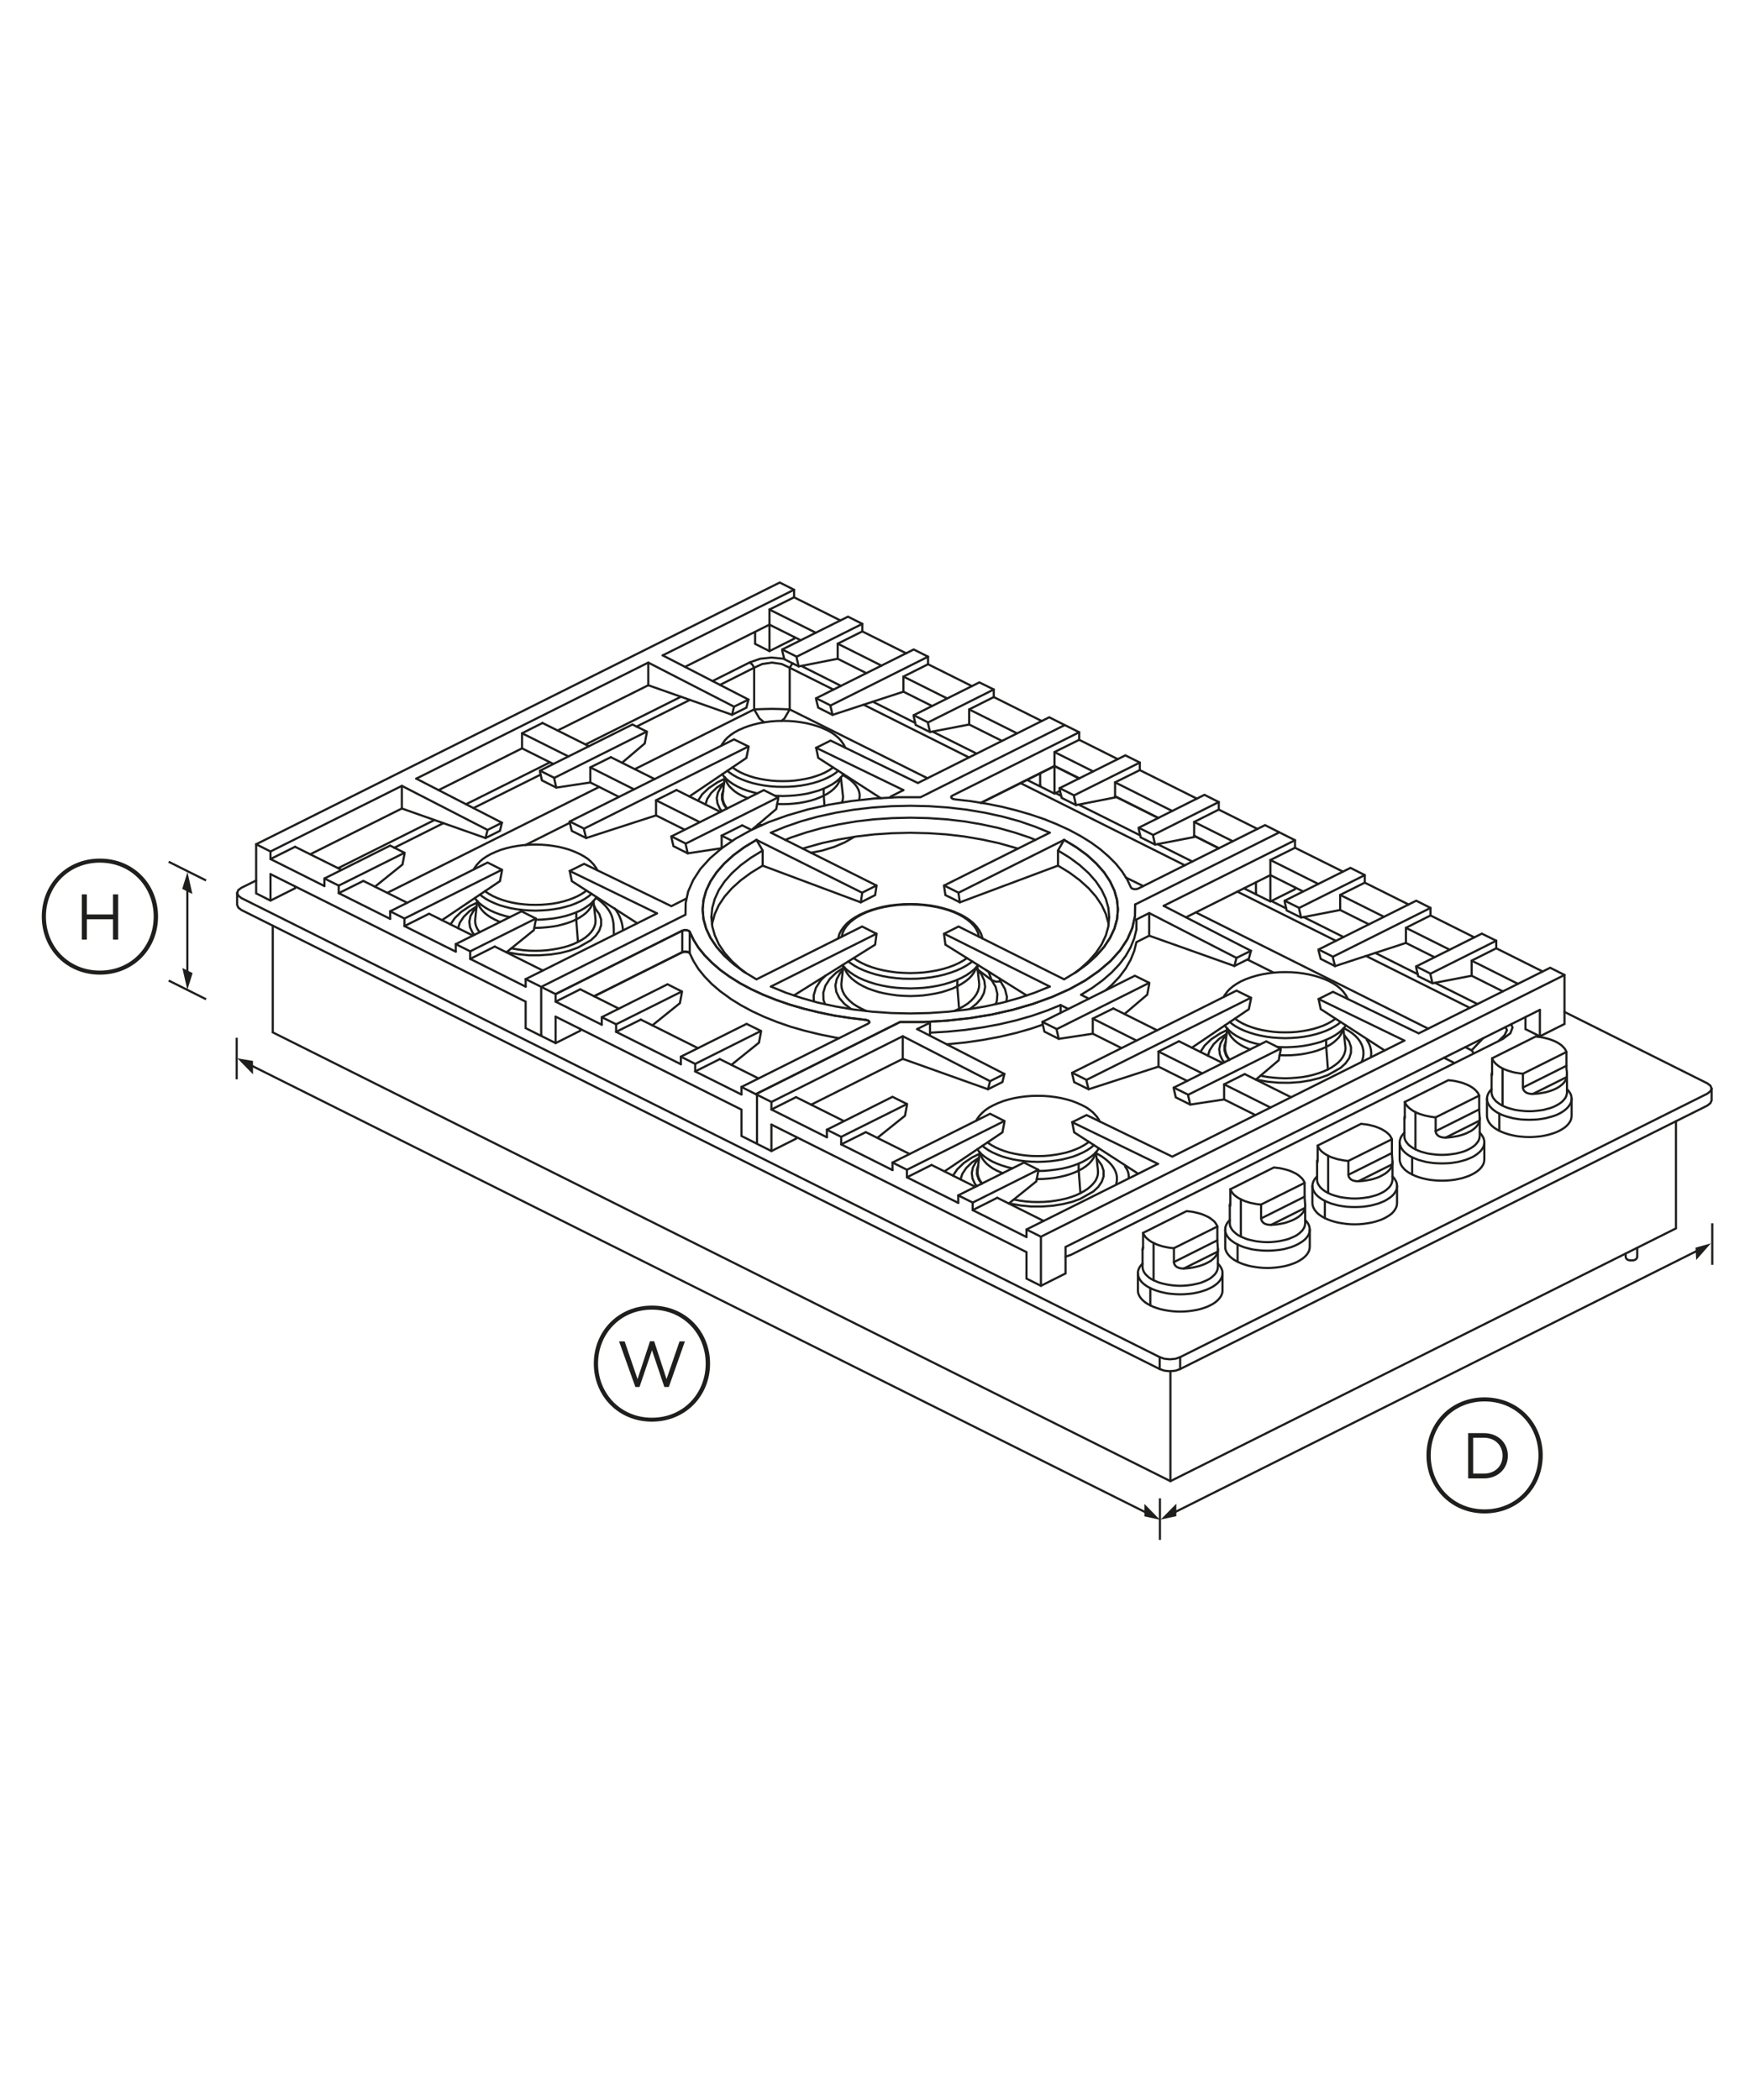 <?xml version="1.0" encoding="utf-8"?>
<!-- Generator: Adobe Illustrator 23.0.0, SVG Export Plug-In . SVG Version: 6.00 Build 0)  -->
<svg version="1.1" id="Standard_x0020_layer" xmlns="http://www.w3.org/2000/svg" xmlns:xlink="http://www.w3.org/1999/xlink"
	 x="0px" y="0px" viewBox="0 0 1600 1920" style="enable-background:new 0 0 1600 1920;" xml:space="preserve">
<style type="text/css">
	.st0{fill:none;stroke:#1E1E1C;stroke-width:1.984;stroke-linecap:round;}
	.st1{fill:none;stroke:#1E1E1C;stroke-width:1.984;stroke-miterlimit:10;}
	.st2{fill:none;stroke:#1E1E1C;stroke-width:1.984;}
	.st3{fill:#1E1E1C;}
</style>
<g>
	<g id="ID_1003">
		<g id="ID_1004">
			<g id="ID_1564">
				<g id="ID_1606">
					<line class="st0" x1="1407.9" y1="947.5" x2="1407.9" y2="923.3"/>
					<polyline class="st0" points="1309.7,899 1307.9,891.3 1307.9,890.2 					"/>
					<line class="st0" x1="1387.8" y1="899.5" x2="1345.5" y2="878.3"/>
					<polyline class="st0" points="1345.5,892.1 1345.5,878.3 1368,867 					"/>
					<polyline class="st0" points="1368,860.1 1307.9,890.2 1294.8,883.6 					"/>
					<polyline class="st0" points="1220.6,883.3 1218.7,875.8 1218.7,874.7 					"/>
					<line class="st0" x1="1325.4" y1="868.3" x2="1285.4" y2="848.3"/>
					<polyline class="st0" points="1285.4,862.1 1285.4,848.3 1307.9,837 					"/>
					<polyline class="st0" points="1307.9,830.1 1218.7,874.7 1205.6,868.1 					"/>
					<line class="st0" x1="1284" y1="951.4" x2="1205.6" y2="913.4"/>
					<polyline class="st0" points="1189.6,838.9 1187.8,831.3 1187.8,830.1 					"/>
					<line class="st0" x1="1265.3" y1="838.2" x2="1225.3" y2="818.2"/>
					<polyline class="st0" points="1225.3,832 1225.3,818.2 1247.8,807 					"/>
					<polyline class="st0" points="1247.8,800.1 1187.8,830.1 1174.6,823.5 					"/>
					<line class="st0" x1="1161.6" y1="1012.6" x2="1119.2" y2="991.4"/>
					<polyline class="st0" points="1138,982 1119.2,991.4 1119.2,1005.2 					"/>
					<polyline class="st0" points="1088.2,1009.9 1086.4,1002.1 1086.4,1000.9 					"/>
					<polyline class="st0" points="1170.9,958.7 1086.4,1000.9 1073.2,994.4 					"/>
					<line class="st0" x1="1205.3" y1="808.2" x2="1161.5" y2="786.3"/>
					<polyline class="st0" points="1161.5,824.2 1161.5,786.3 1184,775.1 					"/>
					<line class="st0" x1="1184" y1="768.2" x2="1063.9" y2="828.2"/>
					<polyline class="st0" points="1077.9,952 1059.2,961.4 1059.2,975.2 					"/>
					<line class="st0" x1="1099.2" y1="981.4" x2="1059.2" y2="961.4"/>
					<line class="st0" x1="1050.7" y1="855.5" x2="1050.7" y2="834.8"/>
					<line class="st0" x1="1128.6" y1="883.2" x2="1130.5" y2="875.8"/>
					<polyline class="st0" points="1143.7,869.3 1130.5,875.8 1050.7,834.8 1039,840.7 					"/>
					<line class="st0" x1="1039.1" y1="951.4" x2="999.1" y2="931.3"/>
					<polyline class="st0" points="999.1,945.1 999.1,931.3 1017.9,922 					"/>
					<polyline class="st0" points="1039,849.9 1037,858 1033.7,866.1 1029.2,874 1023.4,881.7 1016.3,889.2 1008.1,896.3 
						998.8,903.1 988.4,909.5 					"/>
					<polyline class="st0" points="995.3,995.9 993.4,988.5 993.4,987.3 					"/>
					<polyline class="st0" points="1143.7,912.2 993.4,987.3 980.3,980.8 					"/>
					<line class="st0" x1="1058.7" y1="1064.1" x2="980.3" y2="1026"/>
					<polyline class="st0" points="968,949.8 966.2,942 966.2,940.9 					"/>
					<polyline class="st0" points="1050.7,898.6 966.2,940.9 953.1,934.3 					"/>
					<line class="st0" x1="969.7" y1="926" x2="969.7" y2="918.9"/>
					<polyline class="st0" points="976.7,922.5 969.7,918.9 956.9,924.1 943.3,928.8 929,932.9 914.1,936.4 898.6,939.3 
						882.8,941.6 866.7,943.2 850.3,944.2 					"/>
					<line class="st0" x1="850.3" y1="946.9" x2="850.3" y2="944.2"/>
					<line class="st0" x1="850.3" y1="935" x2="838.5" y2="940.9"/>
					<line class="st0" x1="705.3" y1="1052.4" x2="705.3" y2="1028.2"/>
					<line class="st0" x1="705.3" y1="1014.4" x2="727.8" y2="1003.1"/>
					<line class="st0" x1="829.2" y1="1076.4" x2="851.7" y2="1065.1"/>
					<line class="st0" x1="889.3" y1="1106.4" x2="911.8" y2="1095.1"/>
					<line class="st0" x1="951.7" y1="1175.6" x2="951.7" y2="1130.7"/>
					<polyline class="st0" points="938.5,1124.1 951.7,1130.7 1430.4,891.4 					"/>
					<polyline class="st0" points="889.3,1099.5 889.3,1106.4 938.5,1131 					"/>
					<polyline class="st0" points="876.1,1092.9 889.3,1099.5 949.3,1069.5 					"/>
					<polyline class="st0" points="829.2,1069.5 829.2,1076.4 876.1,1099.8 					"/>
					<polyline class="st0" points="816,1062.9 829.2,1069.5 918.3,1024.9 					"/>
					<polyline class="st0" points="816,1069.8 769.1,1046.3 769.1,1039.4 					"/>
					<line class="st0" x1="769.1" y1="1046.3" x2="791.6" y2="1035.1"/>
					<polyline class="st0" points="756,1032.9 769.1,1039.4 829.2,1009.4 					"/>
					<polyline class="st0" points="705.3,1007.5 705.3,1014.4 756,1039.8 					"/>
					<line class="st0" x1="825.4" y1="968.1" x2="825.4" y2="947.4"/>
					<line class="st0" x1="903.3" y1="995.9" x2="905.2" y2="988.5"/>
					<polyline class="st0" points="918.3,981.9 905.2,988.5 825.4,947.4 705.3,1007.5 692.1,1000.9 					"/>
					<line class="st0" x1="850.3" y1="935" x2="850.3" y2="944.2"/>
					<polyline class="st0" points="727.8,1039.5 727.8,1041.1 705.3,1052.4 692.1,1045.8 692.1,1000.9 					"/>
					<polyline class="st0" points="1407.9,923.3 974.2,1140.1 974.2,1164.3 951.7,1175.6 938.5,1169 938.5,1144.8 705.3,1028.2 
											"/>
					<line class="st0" x1="771.6" y1="1025" x2="727.8" y2="1003.1"/>
					<polyline class="st0" points="838.5,940.9 918.3,981.9 916.5,989.3 903.3,995.9 825.4,968.1 741.6,1010 					"/>
					<polyline class="st0" points="802.2,1040.3 827.4,1020.1 829.2,1010.5 829.2,1009.4 816,1002.8 756,1032.9 756,1039.8 					"/>
					<line class="st0" x1="831.7" y1="1055.1" x2="791.6" y2="1035.1"/>
					<polyline class="st0" points="863.5,1071 916.5,1035.3 918.3,1026 918.3,1024.9 905.2,1018.3 816,1062.9 816,1069.8 					"/>
					<line class="st0" x1="891.7" y1="1085.1" x2="851.7" y2="1065.1"/>
					<polyline class="st0" points="953.4,936.8 943.3,940.3 929,944.4 914.1,947.9 898.6,950.8 882.8,953.1 866.7,954.7 
						865.6,954.8 					"/>
					<polyline class="st0" points="1028.1,927.1 1048.9,909.4 1050.7,899.8 1050.7,898.6 1037.6,892.1 953.1,934.3 953.1,935.4 
						954.9,943.2 968,949.8 999.1,945.1 1025.3,958.2 					"/>
					<polyline class="st0" points="876.1,1099.8 876.1,1092.9 936.2,1062.9 949.3,1069.5 949.3,1070.6 947.5,1080.1 922.3,1100.4 
											"/>
					<line class="st0" x1="954.2" y1="1116.3" x2="911.8" y2="1095.1"/>
					<polyline class="st0" points="1058.7,1064.1 938.5,1124.1 938.5,1131 					"/>
					<polyline class="st0" points="1284,951.4 1071.8,1057.5 993.4,1019.5 980.3,1026 982.1,1035.3 1040.6,1073.1 					"/>
					<polyline class="st0" points="1089.7,957.9 1141.8,922.7 1143.7,913.4 1143.7,912.2 1130.5,905.7 980.3,980.8 980.3,981.9 
						982.1,989.4 995.3,995.9 1059.2,975.2 1085.4,988.3 					"/>
					<line class="st0" x1="995.5" y1="913.1" x2="988.4" y2="909.5"/>
					<polyline class="st0" points="1063.9,828.2 1143.7,869.3 1141.8,876.6 1128.6,883.2 1050.7,855.5 1039,861.4 1037,869.5 
						1033.7,877.6 1029.2,885.5 1023.4,893.2 1016.3,900.7 1011,905.3 					"/>
					<line class="st0" x1="1057.9" y1="942" x2="1017.9" y2="922"/>
					<polyline class="st0" points="1170.9,761.6 1184,768.2 1184,775.1 1227.8,796.9 					"/>
					<line class="st0" x1="1039" y1="849.9" x2="1039" y2="840.7"/>
					<polyline class="st0" points="1251.5,845.1 1225.3,832 1189.6,838.9 1176.4,832.4 1174.6,824.7 1174.6,823.5 1234.7,793.5 
						1247.8,800.1 1247.8,807 1287.9,827 					"/>
					<polyline class="st0" points="1311.6,875.2 1285.4,862.1 1220.6,883.3 1207.5,876.7 1205.6,869.3 1205.6,868.1 1294.8,823.5 
						1307.9,830.1 1307.9,837 1347.9,857 					"/>
					<polyline class="st0" points="1374,906.4 1345.5,892.1 1309.7,899 1296.6,892.5 1294.8,884.8 1294.8,883.6 1354.8,853.6 
						1368,860.1 1368,867 1410.4,888.2 					"/>
					<polyline class="st0" points="1265.9,960.4 1207.5,922.6 1205.6,913.4 1218.7,906.8 1297.1,944.8 1417.3,884.8 1430.4,891.4 
						1430.4,936.2 1407.9,947.5 1394.7,940.9 1394.7,929.9 					"/>
					<polyline class="st0" points="1148.2,987.1 1169.1,969.4 1170.9,959.9 1170.9,958.7 1157.7,952.1 1073.2,994.4 1073.2,995.5 
						1075,1003.3 1088.2,1009.9 1119.2,1005.2 1147.8,1019.5 					"/>
					<line class="st0" x1="1118" y1="972" x2="1077.9" y2="952"/>
					<polyline class="st0" points="1191.5,815.1 1161.5,800.1 1084.3,838.7 					"/>
					<line class="st0" x1="1180.4" y1="1003.2" x2="1138" y2="982"/>
					<polyline class="st0" points="1184,811.4 1184,813 1161.5,824.2 1148.3,817.7 1148.3,806.7 					"/>
				</g>
				<g id="ID_1604">
					<polyline class="st0" points="850.3,669.3 848.5,661.6 848.5,660.5 					"/>
					<line class="st0" x1="929.9" y1="670.5" x2="886.1" y2="648.6"/>
					<polyline class="st0" points="886.1,662.4 886.1,648.6 908.6,637.3 					"/>
					<polyline class="st0" points="908.6,630.4 848.5,660.5 835.4,653.9 					"/>
					<polyline class="st0" points="761.2,653.6 759.4,646.1 759.4,645 					"/>
					<line class="st0" x1="866" y1="638.6" x2="826" y2="618.6"/>
					<polyline class="st0" points="826,632.4 826,618.6 848.5,607.3 					"/>
					<polyline class="st0" points="848.5,600.4 759.4,645 746.2,638.4 					"/>
					<line class="st0" x1="826" y1="722.4" x2="746.2" y2="683.7"/>
					<polyline class="st0" points="730.2,609.3 728.4,601.6 728.4,600.4 					"/>
					<line class="st0" x1="806" y1="608.6" x2="765.9" y2="588.5"/>
					<polyline class="st0" points="765.9,602.3 765.9,588.5 788.4,577.3 					"/>
					<polyline class="st0" points="788.4,570.4 728.4,600.4 715.2,593.8 					"/>
					<line class="st0" x1="669.5" y1="768.9" x2="659.8" y2="764"/>
					<polyline class="st0" points="659.8,775.5 659.8,764 678.6,754.6 					"/>
					<polyline class="st0" points="628.8,780.2 627,772.4 627,771.3 					"/>
					<polyline class="st0" points="711.5,729 627,771.3 613.9,764.7 					"/>
					<line class="st0" x1="745.9" y1="578.5" x2="703.5" y2="557.3"/>
					<polyline class="st0" points="703.5,595.3 703.5,557.3 726,546.1 					"/>
					<line class="st0" x1="726" y1="539.2" x2="605.9" y2="599.2"/>
					<polyline class="st0" points="599.8,745.5 599.8,731.7 618.5,722.3 					"/>
					<line class="st0" x1="639.8" y1="751.7" x2="599.8" y2="731.7"/>
					<polyline class="st0" points="558.5,692.3 539.7,701.6 539.7,715.4 					"/>
					<line class="st0" x1="579.7" y1="721.7" x2="539.7" y2="701.6"/>
					<polyline class="st0" points="535.9,766.2 534,758.8 534,757.6 					"/>
					<polyline class="st0" points="684.3,682.5 534,757.6 520.9,751.1 					"/>
					<line class="st0" x1="600.7" y1="835.1" x2="520.9" y2="796.3"/>
					<polyline class="st0" points="508.6,720.1 506.8,712.3 506.8,711.2 					"/>
					<polyline class="st0" points="591.3,668.9 506.8,711.2 493.7,704.6 					"/>
					<line class="st0" x1="519.7" y1="691.6" x2="477.3" y2="670.4"/>
					<polyline class="st0" points="477.3,684.2 477.3,670.4 496,661 					"/>
					<line class="st0" x1="592.7" y1="626.5" x2="592.7" y2="605.8"/>
					<line class="st0" x1="669.3" y1="653.5" x2="671.1" y2="646.1"/>
					<polyline class="st0" points="684.3,639.6 671.1,646.1 592.7,605.8 380.6,711.9 					"/>
					<line class="st0" x1="247.3" y1="823.4" x2="247.3" y2="799.2"/>
					<line class="st0" x1="480.6" y1="895.2" x2="493.7" y2="901.7"/>
					<polyline class="st0" points="480.6,902.1 429.9,876.7 429.9,869.8 					"/>
					<line class="st0" x1="429.9" y1="876.7" x2="452.4" y2="865.4"/>
					<polyline class="st0" points="416.7,863.2 429.9,869.8 489.9,839.8 					"/>
					<polyline class="st0" points="369.8,839.8 369.8,846.7 416.7,870.1 					"/>
					<line class="st0" x1="369.8" y1="846.7" x2="392.3" y2="835.4"/>
					<polyline class="st0" points="356.7,833.2 369.8,839.8 458.9,795.2 					"/>
					<polyline class="st0" points="309.7,809.7 309.7,816.6 356.7,840.1 					"/>
					<line class="st0" x1="309.7" y1="816.6" x2="332.2" y2="805.4"/>
					<polyline class="st0" points="296.6,803.2 309.7,809.7 369.8,779.7 					"/>
					<polyline class="st0" points="247.3,778.5 247.3,785.4 296.6,810.1 					"/>
					<line class="st0" x1="247.3" y1="785.4" x2="269.8" y2="774.2"/>
					<line class="st0" x1="367.4" y1="739.2" x2="367.4" y2="718.5"/>
					<line class="st0" x1="443.9" y1="766.2" x2="445.8" y2="758.8"/>
					<polyline class="st0" points="458.9,752.2 445.8,758.8 367.4,718.5 247.3,778.5 234.2,771.9 					"/>
					<polyline class="st0" points="269.8,810.5 269.8,812.1 247.3,823.4 234.2,816.8 234.2,771.9 712.9,532.6 726,539.2 726,546.1 
						768.4,567.3 					"/>
					<polyline class="st0" points="792.2,615.5 765.9,602.3 730.2,609.3 717.1,602.7 715.2,595 715.2,593.8 775.3,563.8 
						788.4,570.4 788.4,577.3 828.5,597.3 					"/>
					<polyline class="st0" points="852.2,645.5 826,632.4 761.2,653.6 748.1,647 746.2,639.6 746.2,638.4 835.4,593.8 848.5,600.4 
						848.5,607.3 888.6,627.3 					"/>
					<polyline class="st0" points="916.1,677.4 886.1,662.4 850.3,669.3 837.2,662.8 835.4,655.1 835.4,653.9 895.4,623.9 
						908.6,630.4 908.6,637.3 952.4,659.2 					"/>
					<polyline class="st0" points="805.3,729.8 748.1,692.9 746.2,683.7 759.4,677.1 839.2,715.9 959.3,655.8 972.4,662.4 
						972.4,663.5 					"/>
					<polyline class="st0" points="494.8,946 493.7,946.6 480.6,940 480.6,915.8 247.3,799.2 					"/>
					<line class="st0" x1="312.2" y1="795.3" x2="269.8" y2="774.2"/>
					<polyline class="st0" points="380.6,711.9 458.9,752.2 457.1,759.6 443.9,766.2 367.4,739.2 283.6,781.1 					"/>
					<polyline class="st0" points="296.6,810.1 296.6,803.2 356.7,773.1 369.8,779.7 369.8,780.8 368,790.4 342.8,810.7 					"/>
					<line class="st0" x1="372.3" y1="825.4" x2="332.2" y2="805.4"/>
					<polyline class="st0" points="356.7,840.1 356.7,833.2 445.8,788.6 458.9,795.2 458.9,796.3 457.1,805.6 404.1,841.3 					"/>
					<line class="st0" x1="432.4" y1="855.4" x2="392.3" y2="835.4"/>
					<polyline class="st0" points="505.9,698.5 477.3,684.2 401,722.4 					"/>
					<polyline class="st0" points="416.7,870.1 416.7,863.2 476.8,833.2 489.9,839.8 489.9,840.9 488.1,850.4 463,870.7 					"/>
					<line class="st0" x1="496.2" y1="887.3" x2="452.4" y2="865.4"/>
					<polyline class="st0" points="600.7,835.1 480.6,895.2 480.6,902.1 					"/>
					<polyline class="st0" points="565.9,728.6 539.7,715.4 508.6,720.1 495.5,713.5 493.7,705.8 493.7,704.6 578.2,662.4 
						591.3,668.9 591.3,670.1 589.5,679.7 568.7,697.4 					"/>
					<line class="st0" x1="538.4" y1="682.2" x2="496" y2="661"/>
					<polyline class="st0" points="605.9,599.2 684.3,639.6 682.4,647 669.3,653.5 592.7,626.5 509.8,667.9 					"/>
					<polyline class="st0" points="627.6,821.5 613.8,828.5 534,789.8 520.9,796.3 522.8,805.6 582.6,844.1 					"/>
					<polyline class="st0" points="626,758.6 599.8,745.5 535.9,766.2 522.8,759.7 520.9,752.2 520.9,751.1 671.1,676 684.3,682.5 
						684.3,683.7 682.4,693 630.3,728.2 					"/>
					<line class="st0" x1="598.5" y1="712.3" x2="558.5" y2="692.3"/>
					<polyline class="st0" points="687.5,758.6 709.7,739.7 711.5,730.2 711.5,729 698.3,722.4 613.9,764.7 613.9,765.8 
						615.7,773.6 628.8,780.2 659.8,775.5 					"/>
					<line class="st0" x1="678.6" y1="754.6" x2="687" y2="758.8"/>
					<line class="st0" x1="658.6" y1="742.3" x2="618.5" y2="722.3"/>
					<polyline class="st0" points="732.1,585.4 703.5,571.1 626.3,609.7 					"/>
					<polyline class="st0" points="726,582.4 726,584 703.5,595.3 690.4,588.7 690.4,577.7 					"/>
					<polyline class="st0" points="826,722.4 814.3,728.3 814.3,729.3 					"/>
					<polyline class="st0" points="951,717.9 949.9,718.5 939.1,713.1 					"/>
				</g>
				<g id="ID_1602">
					<polyline class="st0" points="1056.1,772.2 1054.3,764.5 1054.3,763.4 					"/>
					<line class="st0" x1="1127.2" y1="769.2" x2="1091.8" y2="751.5"/>
					<line class="st0" x1="1091.8" y1="764.1" x2="1114.5" y2="775.5"/>
					<polyline class="st0" points="1092.8,764.8 1091.8,764.1 1091.8,751.5 1114.3,740.2 					"/>
					<polyline class="st0" points="1114.3,733.3 1054.3,763.4 1041.1,756.8 					"/>
					<line class="st0" x1="1037.8" y1="835" x2="1037.8" y2="827"/>
					<polyline class="st0" points="1014.1,838.5 1013.4,830.2 1011.1,821.9 1007.3,813.8 1002,805.9 995.3,798.3 987.2,791 
						977.9,784.1 967.3,777.6 					"/>
					<polyline class="st0" points="965.1,701 964.1,700.3 963.2,701 					"/>
					<polyline class="st0" points="986.9,711.6 964.1,700.3 896.7,734 					"/>
					<line class="st0" x1="999.5" y1="705.3" x2="964.1" y2="687.6"/>
					<polyline class="st0" points="983.8,736.1 982,728.4 982,727.2 					"/>
					<line class="st0" x1="1071.8" y1="741.5" x2="1019.5" y2="715.3"/>
					<line class="st0" x1="1019.5" y1="728" x2="1059.1" y2="747.8"/>
					<polyline class="st0" points="1020.5,728.7 1019.5,728 1019.5,715.3 1042.1,704.1 					"/>
					<polyline class="st0" points="968.8,720.6 982,727.2 1042.1,697.2 					"/>
					<polyline class="st0" points="986.7,676.4 964.1,687.6 964.1,725.6 					"/>
					<polyline class="st0" points="986.7,669.5 870.8,727.4 869.8,728.3 					"/>
					<polyline class="st0" points="877.6,825 876.4,817.2 876.4,816.2 					"/>
					<polyline class="st0" points="967.3,791.4 967.3,777.6 972.9,767.9 984,774.6 993.9,781.8 1002.3,789.5 1009.4,797.5 
						1014.9,805.8 1018.9,814.3 1021.3,822.9 1022.1,831.6 1021.3,840.4 1018.9,849 1014.9,857.5 1009.4,865.8 1002.3,873.8 
						993.9,881.4 984,888.7 					"/>
					<polyline class="st0" points="984,888.7 993.9,881.4 1002.3,873.8 1009.4,865.8 1014.9,857.5 1018.9,849 1021.3,840.4 
						1022.1,831.6 1021.3,822.9 1018.9,814.3 1014.9,805.8 1009.4,797.5 1002.3,789.5 993.9,781.8 984,774.6 972.9,767.9 
						876.4,816.2 863.2,809.6 					"/>
					<line class="st0" x1="959.8" y1="902" x2="863.2" y2="853.7"/>
					<polyline class="st0" points="946.6,767.9 941.2,765.7 927.4,761.1 912.8,757 897.5,753.7 881.7,751 865.5,749.1 848.9,748 
						832.3,747.6 815.6,748 799.1,749.1 782.8,751 767,753.7 751.7,757 737.1,761.1 723.3,765.7 718,767.9 					"/>
					<polyline class="st0" points="959.8,761.3 946.3,755.8 931.9,750.8 916.6,746.6 900.6,743.1 884,740.3 867,738.3 849.7,737.1 
						832.3,736.7 814.8,737.1 797.5,738.3 780.5,740.3 763.9,743.1 747.9,746.6 732.7,750.8 718.2,755.8 704.8,761.3 					"/>
					<line class="st0" x1="801.3" y1="853.7" x2="704.8" y2="902"/>
					<polyline class="st0" points="697.3,777.6 686.7,784.1 677.3,791 669.2,798.3 662.5,805.9 657.2,813.8 653.5,821.9 
						651.2,830.2 650.4,838.5 					"/>
					<polyline class="st0" points="787,825 788.2,817.2 788.2,816.2 					"/>
					<polyline class="st0" points="697.3,791.4 697.3,777.6 691.6,767.9 680.5,774.6 670.7,781.8 662.2,789.5 655.2,797.5 
						649.6,805.8 645.6,814.3 643.2,822.9 642.4,831.6 643.2,840.4 645.6,849 649.6,857.5 655.2,865.8 662.2,873.8 670.7,881.4 
						680.5,888.7 					"/>
					<polyline class="st0" points="801.3,809.6 788.2,816.2 691.6,767.9 680.5,774.6 670.7,781.8 662.2,789.5 655.2,797.5 
						649.6,805.8 645.6,814.3 643.2,822.9 642.4,831.6 643.2,840.4 645.6,849 649.6,857.5 655.2,865.8 662.2,873.8 670.7,881.4 
						680.5,888.7 					"/>
					<line class="st0" x1="630.6" y1="851.9" x2="630.6" y2="871.5"/>
					<line class="st0" x1="623.8" y1="870.5" x2="623.8" y2="850.9"/>
					<polyline class="st0" points="629.6,870.5 627.8,870 625.7,869.9 623.8,870.5 622.9,871.1 					"/>
					<line class="st0" x1="623.8" y1="870.5" x2="543.1" y2="910.8"/>
					<line class="st0" x1="508" y1="953.7" x2="508" y2="929.5"/>
					<line class="st0" x1="530.5" y1="904.5" x2="508" y2="915.8"/>
					<line class="st0" x1="563.3" y1="943.4" x2="585.9" y2="932.2"/>
					<polyline class="st0" points="691,1000.4 822.9,934.4 844.3,934.4 865.5,933.2 886.4,930.9 906.7,927.6 926.1,923.2 
						944.6,917.8 961.9,911.5 977.8,904.4 992.1,896.5 1004.6,887.8 1015.4,878.6 1024.1,868.9 1030.8,858.7 1035.3,848.3 
						1037.7,837.6 1037.8,827 					"/>
					<polyline class="st0" points="677.9,993.8 691,1000.4 822.9,934.4 844.3,934.4 865.5,933.2 886.4,930.9 906.7,927.6 
						926.1,923.2 944.6,917.8 961.9,911.5 977.8,904.4 992.1,896.5 1004.6,887.8 1015.4,878.6 1024.1,868.9 1030.8,858.7 
						1035.3,848.3 1037.7,837.6 1037.8,827 1169.7,761 					"/>
					<line class="st0" x1="635.6" y1="979.6" x2="658.1" y2="968.3"/>
					<polyline class="st0" points="677.9,1000.7 635.6,979.6 635.6,972.7 					"/>
					<polyline class="st0" points="622.5,966.1 635.6,972.7 695.7,942.6 					"/>
					<polyline class="st0" points="563.3,936.5 563.3,943.4 622.5,973 					"/>
					<polyline class="st0" points="550.2,930 563.3,936.5 623.4,906.5 					"/>
					<polyline class="st0" points="794.7,933.9 793.6,933 791.7,932.5 777,930.7 762.6,928.5 748.6,925.6 735.1,922.3 722,918.5 
						709.6,914.2 697.8,909.5 686.8,904.4 676.5,898.9 667.1,893 658.5,886.8 650.9,880.2 644.3,873.5 638.6,866.5 634.1,859.3 
						630.6,851.9 629.6,851 627.8,850.4 625.7,850.4 623.8,850.9 508,908.9 508,915.8 550.2,936.9 					"/>
					<polyline class="st0" points="794.8,934.9 794.7,933.9 793.6,933 791.7,932.5 777,930.7 762.6,928.5 748.6,925.6 735.1,922.3 
						722,918.5 709.6,914.2 697.8,909.5 686.8,904.4 676.5,898.9 667.1,893 658.5,886.8 650.9,880.2 644.3,873.5 638.6,866.5 
						634.1,859.3 630.6,851.9 629.6,851 627.8,850.4 625.7,850.4 623.8,850.9 508,908.9 494.8,902.3 					"/>
					<polyline class="st0" points="1022,694.1 986.7,676.4 986.7,669.5 973.5,662.9 841.6,728.9 820.3,728.9 799,730.1 778.2,732.4 
						757.9,735.7 738.4,740.1 719.9,745.5 702.6,751.7 686.8,758.9 672.5,766.8 659.9,775.5 649.2,784.7 640.4,794.4 633.8,804.6 
						629.2,815 626.9,825.6 626.7,836.3 494.8,902.3 494.8,947.1 508,953.7 530.5,942.4 530.5,940.8 					"/>
					<polyline class="st0" points="1058.9,747.9 1020.5,728.7 1019.5,729.1 983.8,736.1 970.7,729.5 968.8,721.8 968.8,720.6 
						1028.9,690.6 1042.1,697.2 1042.1,704.1 1094.3,730.2 					"/>
					<polyline class="st0" points="1114.3,775.6 1092.8,764.8 1091.8,765.3 1056.1,772.2 1042.9,765.6 1041.1,757.9 1041.1,756.8 
						1101.2,726.7 1114.3,733.3 1114.3,740.2 1149.7,757.9 					"/>
					<polyline class="st0" points="869.8,728.3 869.8,729.4 870.9,730.3 872.8,730.8 887.5,732.5 901.9,734.8 915.9,737.6 
						929.5,741 942.5,744.8 954.9,749 966.7,753.8 977.8,758.9 988,764.4 997.5,770.3 1006,776.5 1013.6,783.1 1020.3,789.8 
						1025.9,796.8 1030.5,804 1034,811.4 1034.9,812.3 1036.7,812.9 1038.9,812.9 1040.7,812.4 1156.6,754.4 1169.7,761 					"/>
					<polyline class="st0" points="969.1,723.1 964.1,725.6 951,719 951,707.1 					"/>
					<polyline class="st0" points="692.1,1044.6 691,1045.2 677.9,1038.6 677.9,1014.5 508,929.5 					"/>
					<line class="st0" x1="565.8" y1="922.2" x2="530.5" y2="904.5"/>
					<polyline class="st0" points="630.2,871.1 628.2,870.5 625.3,870.4 622.9,871.1 543.3,910.9 					"/>
					<polyline class="st0" points="629.6,870.5 630.6,871.5 634.1,878.8 638.6,886 644.3,893 650.9,899.8 658.5,906.3 667.1,912.5 
						668.1,913.3 677.5,919.1 687.7,924.6 698.7,929.7 710.4,934.4 722.8,938.7 735.7,942.4 749.2,945.7 763.1,948.5 767.1,949.2 
											"/>
					<polyline class="st0" points="596.4,937.5 621.6,917.2 623.4,907.7 623.4,906.5 610.3,899.9 550.2,930 550.2,936.9 					"/>
					<line class="st0" x1="638.1" y1="958.3" x2="585.9" y2="932.2"/>
					<polyline class="st0" points="668.7,973.6 693.9,953.3 695.7,943.8 695.7,942.6 682.6,936.1 622.5,966.1 622.5,973 					"/>
					<polyline class="st0" points="681.8,889.4 677.3,886.1 669.2,878.8 662.5,871.2 657.2,863.3 653.5,855.1 651.2,846.9 
						650.4,838.5 					"/>
					<polyline class="st0" points="651,845.4 651.2,844 653.5,835.7 657.2,827.6 662.5,819.7 669.2,812.1 677.3,804.8 686.7,797.9 
						697.3,791.4 697.4,791.5 787,825 800.1,818.4 801.3,810.7 801.3,809.6 704.8,761.3 					"/>
					<polyline class="st0" points="680.5,888.7 691.6,895.4 788.2,847.1 801.3,853.7 801.3,854.8 800.1,863.7 725.9,910.1 					"/>
					<line class="st0" x1="693.5" y1="986" x2="658.1" y2="968.3"/>
					<polyline class="st0" points="794.8,934.9 793.7,935.9 677.9,993.8 677.9,1000.7 					"/>
					<polyline class="st0" points="959.8,902 946.3,907.5 931.9,912.4 916.6,916.7 900.6,920.2 884,923 867,925 849.7,926.2 
						832.3,926.6 814.8,926.2 797.5,925 780.5,923 763.9,920.2 747.9,916.7 732.7,912.4 718.2,907.5 704.8,902 					"/>
					<polyline class="st0" points="930.6,775.9 927.4,774.9 912.8,770.8 897.5,767.5 881.7,764.8 865.5,762.9 848.9,761.8 
						832.3,761.4 815.6,761.8 799.1,762.9 782.8,764.8 767,767.5 751.7,770.8 737.1,774.9 733.9,775.9 					"/>
					<polyline class="st0" points="984,888.7 972.9,895.4 876.4,847.1 863.2,853.7 863.2,854.8 864.4,863.7 938.6,910.1 					"/>
					<polyline class="st0" points="982.8,889.4 987.2,886.1 995.3,878.8 1002,871.2 1007.3,863.3 1011.1,855.1 1013.4,846.9 
						1014.1,838.5 					"/>
					<polyline class="st0" points="959.8,761.3 863.2,809.6 863.2,810.7 864.4,818.4 871,821.6 877.6,825 967.1,791.5 967.3,791.4 
						977.9,797.9 987.2,804.8 995.3,812.1 1002,819.7 1007.3,827.6 1011.1,835.7 1013.4,844 1013.5,845.4 					"/>
					<line class="st0" x1="963.2" y1="701" x2="897" y2="734.1"/>
					<line class="st0" x1="965.1" y1="701" x2="986.6" y2="711.8"/>
					<polyline class="st0" points="1148.3,816.5 1147.2,817.1 1137.3,812.2 					"/>
				</g>
				<g id="ID_1600">
					<line class="st0" x1="1432.5" y1="984.7" x2="1401.4" y2="1000.2"/>
					<line class="st0" x1="1432.2" y1="974.4" x2="1392.4" y2="994.3"/>
					<polyline class="st0" points="1392.4,981.7 1392.4,994.3 1392.5,995.3 1392.9,996.4 1393.6,997.4 1394.5,998.3 1395.7,999.1 
						1397.3,999.7 1399.2,1000.1 1401.4,1000.2 1404.4,1000 1407.3,999.7 1410.1,999.2 1412.9,998.7 1415.5,998 1418,997.2 
						1420.4,996.3 1422.6,995.3 1424.6,994.2 1426.4,993 1428,991.7 1429.4,990.4 1430.5,989 1431.4,987.6 1432.1,986.2 
						1432.5,984.7 1432.6,983.4 1432.6,982 					"/>
					<line class="st0" x1="1373.8" y1="1010.9" x2="1373.8" y2="976.9"/>
					<line class="st0" x1="1370.8" y1="1033.9" x2="1370.8" y2="1018.2"/>
					<polyline class="st0" points="1432.2,961.8 1392.4,981.7 1389.8,981.4 1387.3,981 1384.8,980.6 1382.4,980 1380.1,979.3 
						1377.9,978.6 1375.8,977.8 1373.8,976.9 1372,975.9 1370.4,974.9 1368.9,973.7 1367.6,972.6 1366.5,971.4 1365.5,970.2 
						1364.8,968.9 1364.2,967.6 					"/>
					<line class="st0" x1="1364.2" y1="981.3" x2="1363.9" y2="981.5"/>
					<line class="st0" x1="1363.8" y1="983.2" x2="1363.8" y2="983"/>
					<polyline class="st0" points="1436.9,1004.5 1436.7,1006.4 1436.2,1008.3 1435.2,1010.1 1433.9,1011.9 1432.3,1013.6 
						1430.4,1015.2 1428.1,1016.8 1425.6,1018.2 1422.8,1019.5 1419.7,1020.6 1416.4,1021.5 1413,1022.4 1409.4,1023 1405.7,1023.5 
						1402,1023.7 1398.2,1023.8 1394.4,1023.7 1390.7,1023.5 1387,1023 1383.4,1022.4 1380,1021.5 1376.7,1020.6 1373.7,1019.5 
						1370.8,1018.2 1368.3,1016.8 1366,1015.2 1364.1,1013.6 1362.5,1011.9 1361.2,1010.1 1360.3,1008.3 1359.7,1006.4 
						1359.5,1004.5 					"/>
					<polyline class="st0" points="1432.7,995.7 1433.9,997.1 1435.2,998.9 1436.2,1000.7 1436.7,1002.6 1436.9,1004.5 
						1436.9,1020.2 1436.7,1022.1 1436.2,1024 1435.2,1025.9 1433.9,1027.7 1432.3,1029.4 1430.4,1031 1428.1,1032.5 1425.6,1033.9 
						1422.8,1035.2 1419.7,1036.3 1416.4,1037.3 1413,1038.1 1409.4,1038.8 1405.7,1039.2 1402,1039.5 1398.2,1039.6 1394.4,1039.5 
						1390.7,1039.2 1387,1038.8 1383.4,1038.1 1380,1037.3 1376.7,1036.3 1373.7,1035.2 1370.8,1033.9 1368.3,1032.5 1366,1031 
						1364.1,1029.4 1362.5,1027.7 1361.2,1025.9 1360.3,1024 1359.7,1022.1 1359.5,1020.2 1359.5,1004.5 1359.7,1002.6 
						1360.3,1000.7 1361.2,998.9 1362.5,997.1 1363.8,995.7 					"/>
					<polyline class="st0" points="1363.8,983.2 1364,983 1364.1,982.6 1364.2,982 1364.2,981.2 1364.2,980.2 1364.2,967.6 
						1404,947.7 1406.6,948 1409.2,948.3 1411.6,948.8 1414,949.4 1416.3,950 1418.5,950.8 1420.6,951.6 1422.6,952.5 1424.4,953.5 
						1426,954.5 1427.5,955.6 1428.8,956.8 1429.9,958 1430.9,959.2 1431.6,960.5 1432.2,961.8 1432.2,974.4 1432.2,975.5 
						1432.2,976.7 1432.3,978 1432.5,979.3 1432.6,980.7 1432.6,982 1432.7,998.7 1432.5,1000.4 1432,1002.1 1431.2,1003.8 
						1430,1005.3 1428.6,1006.9 1426.9,1008.3 1424.8,1009.7 1422.6,1010.9 1420.1,1012.1 1417.4,1013.1 1414.4,1013.9 
						1411.4,1014.7 1408.2,1015.2 1404.9,1015.6 1401.6,1015.9 1398.2,1016 1394.8,1015.9 1391.5,1015.6 1388.2,1015.2 1385,1014.7 
						1382,1013.9 1379.1,1013.1 1376.3,1012.1 1373.8,1010.9 1371.6,1009.7 1369.6,1008.3 1367.8,1006.9 1366.4,1005.3 
						1365.2,1003.8 1364.4,1002.1 1363.9,1000.4 1363.7,998.7 1363.8,982.4 1363.9,981.5 1364.2,980.2 					"/>
				</g>
				<g id="ID_1598">
					<line class="st0" x1="1352.7" y1="1024.6" x2="1321.7" y2="1040.1"/>
					<line class="st0" x1="1352.4" y1="1014.3" x2="1312.6" y2="1034.2"/>
					<polyline class="st0" points="1352.9,1021.9 1352.9,1023.3 1352.7,1024.6 1352.3,1026.1 1351.7,1027.5 1350.7,1028.9 
						1349.6,1030.3 1348.2,1031.6 1346.6,1032.9 1344.8,1034.1 1342.8,1035.1 1340.6,1036.2 1338.2,1037.1 1335.7,1037.9 
						1333.1,1038.6 1330.3,1039.1 1327.5,1039.6 1324.6,1039.9 1321.7,1040.1 1319.4,1040 1317.5,1039.6 1315.9,1039 1314.7,1038.2 
						1313.8,1037.3 1313.1,1036.3 1312.7,1035.2 1312.6,1034.2 1312.6,1021.6 					"/>
					<line class="st0" x1="1294.1" y1="1050.8" x2="1294.1" y2="1016.8"/>
					<line class="st0" x1="1291.1" y1="1073.8" x2="1291.1" y2="1058.1"/>
					<polyline class="st0" points="1352.4,1001.7 1312.6,1021.6 1310,1021.3 1307.5,1020.9 1305,1020.4 1302.6,1019.9 
						1300.3,1019.2 1298.1,1018.5 1296,1017.7 1294.1,1016.8 1292.2,1015.8 1290.6,1014.7 1289.1,1013.6 1287.8,1012.5 
						1286.7,1011.3 1285.7,1010.1 1285,1008.8 1284.4,1007.5 					"/>
					<line class="st0" x1="1284.4" y1="1021.2" x2="1284.1" y2="1021.4"/>
					<line class="st0" x1="1284.1" y1="1023.1" x2="1284" y2="1022.9"/>
					<polyline class="st0" points="1357.1,1044.4 1356.9,1046.3 1356.4,1048.2 1355.4,1050 1354.2,1051.8 1352.5,1053.5 
						1350.6,1055.1 1348.3,1056.7 1345.8,1058.1 1343,1059.3 1339.9,1060.5 1336.7,1061.4 1333.2,1062.3 1329.6,1062.9 1326,1063.4 
						1322.2,1063.6 1318.4,1063.7 1314.6,1063.6 1310.9,1063.4 1307.2,1062.9 1303.6,1062.3 1300.2,1061.4 1296.9,1060.5 
						1293.9,1059.3 1291.1,1058.1 1288.5,1056.7 1286.2,1055.1 1284.3,1053.5 1282.7,1051.8 1281.4,1050 1280.5,1048.2 
						1279.9,1046.3 1279.7,1044.4 					"/>
					<polyline class="st0" points="1352.9,1035.6 1354.2,1037 1355.4,1038.8 1356.4,1040.6 1356.9,1042.5 1357.1,1044.4 
						1357.1,1060.1 1356.9,1062 1356.4,1063.9 1355.4,1065.8 1354.2,1067.5 1352.5,1069.3 1350.6,1070.9 1348.3,1072.4 
						1345.8,1073.8 1343,1075.1 1339.9,1076.2 1336.7,1077.2 1333.2,1078 1329.6,1078.7 1326,1079.1 1322.2,1079.4 1318.4,1079.5 
						1314.6,1079.4 1310.9,1079.1 1307.2,1078.7 1303.6,1078 1300.2,1077.2 1296.9,1076.2 1293.9,1075.1 1291.1,1073.8 
						1288.5,1072.4 1286.2,1070.9 1284.3,1069.3 1282.7,1067.5 1281.4,1065.8 1280.5,1063.9 1279.9,1062 1279.7,1060.1 
						1279.7,1044.4 1279.9,1042.5 1280.5,1040.6 1281.4,1038.8 1282.7,1037 1284,1035.6 					"/>
					<polyline class="st0" points="1284.1,1023.1 1284.2,1022.9 1284.3,1022.5 1284.4,1021.9 1284.4,1021.1 1284.4,1020.1 
						1284.4,1007.5 1324.2,987.6 1326.8,987.9 1329.4,988.2 1331.8,988.7 1334.2,989.3 1336.6,989.9 1338.8,990.7 1340.8,991.5 
						1342.8,992.4 1344.6,993.4 1346.2,994.4 1347.7,995.5 1349,996.7 1350.1,997.9 1351.1,999.1 1351.8,1000.4 1352.4,1001.7 
						1352.4,1014.3 1352.4,1015.4 1352.5,1016.6 1352.6,1017.9 1352.7,1019.2 1352.8,1020.6 1352.9,1021.9 1352.9,1038.6 
						1352.7,1040.3 1352.2,1042 1351.4,1043.6 1350.2,1045.2 1348.8,1046.8 1347.1,1048.2 1345,1049.6 1342.8,1050.8 1340.3,1052 
						1337.6,1053 1334.7,1053.8 1331.6,1054.6 1328.4,1055.1 1325.1,1055.5 1321.8,1055.8 1318.4,1055.9 1315,1055.8 1311.7,1055.5 
						1308.4,1055.1 1305.2,1054.6 1302.2,1053.8 1299.3,1053 1296.6,1052 1294.1,1050.8 1291.8,1049.6 1289.8,1048.2 1288,1046.8 
						1286.6,1045.2 1285.4,1043.6 1284.6,1042 1284.1,1040.3 1284,1038.6 1284,1022.3 1284.1,1021.4 1284.4,1020.1 					"/>
				</g>
				<g id="ID_1596">
					<line class="st0" x1="1272.9" y1="1064.5" x2="1241.9" y2="1080"/>
					<line class="st0" x1="1272.6" y1="1054.2" x2="1232.8" y2="1074.1"/>
					<polyline class="st0" points="1232.8,1061.4 1232.8,1074.1 1233,1075.1 1233.3,1076.2 1234,1077.1 1234.9,1078.1 
						1236.1,1078.9 1237.7,1079.5 1239.6,1079.9 1241.9,1080 1244.8,1079.8 1247.7,1079.5 1250.5,1079 1253.3,1078.5 1255.9,1077.8 
						1258.4,1077 1260.8,1076.1 1263,1075 1265,1073.9 1266.8,1072.8 1268.4,1071.5 1269.8,1070.2 1271,1068.8 1271.9,1067.4 
						1272.5,1066 1272.9,1064.5 1273.1,1063.2 1273.1,1061.8 					"/>
					<line class="st0" x1="1214.3" y1="1090.7" x2="1214.3" y2="1056.7"/>
					<line class="st0" x1="1211.3" y1="1113.7" x2="1211.3" y2="1098"/>
					<polyline class="st0" points="1272.6,1041.6 1232.8,1061.4 1230.2,1061.2 1227.7,1060.8 1225.2,1060.3 1222.8,1059.8 
						1220.5,1059.1 1218.3,1058.4 1216.2,1057.6 1214.3,1056.7 1212.5,1055.7 1210.8,1054.6 1209.3,1053.5 1208,1052.4 
						1206.9,1051.2 1206,1049.9 1205.2,1048.7 1204.7,1047.4 					"/>
					<line class="st0" x1="1204.6" y1="1061.1" x2="1204.3" y2="1061.2"/>
					<line class="st0" x1="1204.3" y1="1062.9" x2="1204.2" y2="1062.8"/>
					<polyline class="st0" points="1277.3,1084.3 1277.1,1086.2 1276.6,1088.1 1275.6,1089.9 1274.4,1091.7 1272.8,1093.4 
						1270.8,1095 1268.5,1096.5 1266,1098 1263.2,1099.2 1260.1,1100.4 1256.9,1101.3 1253.4,1102.2 1249.9,1102.8 1246.2,1103.3 
						1242.4,1103.5 1238.6,1103.6 1234.8,1103.5 1231.1,1103.3 1227.4,1102.8 1223.8,1102.2 1220.4,1101.3 1217.1,1100.4 
						1214.1,1099.2 1211.3,1098 1208.7,1096.5 1206.5,1095 1204.5,1093.4 1202.9,1091.7 1201.6,1089.9 1200.7,1088.1 1200.1,1086.2 
						1199.9,1084.3 					"/>
					<polyline class="st0" points="1273.1,1075.5 1274.4,1076.9 1275.6,1078.7 1276.6,1080.5 1277.1,1082.4 1277.3,1084.3 
						1277.3,1100 1277.1,1101.9 1276.6,1103.8 1275.6,1105.6 1274.4,1107.4 1272.8,1109.2 1270.8,1110.8 1268.5,1112.3 1266,1113.7 
						1263.2,1115 1260.1,1116.1 1256.9,1117.1 1253.4,1117.9 1249.9,1118.5 1246.2,1119 1242.4,1119.3 1238.6,1119.4 1234.8,1119.3 
						1231.1,1119 1227.4,1118.5 1223.8,1117.9 1220.4,1117.1 1217.1,1116.1 1214.1,1115 1211.3,1113.7 1208.7,1112.3 1206.5,1110.8 
						1204.5,1109.2 1202.9,1107.4 1201.6,1105.6 1200.7,1103.8 1200.1,1101.9 1199.9,1100 1199.9,1084.3 1200.1,1082.4 
						1200.7,1080.5 1201.6,1078.7 1202.9,1076.9 1204.2,1075.5 					"/>
					<polyline class="st0" points="1204.3,1062.9 1204.4,1062.8 1204.5,1062.4 1204.6,1061.8 1204.6,1061 1204.7,1060 
						1204.7,1047.4 1244.4,1027.5 1247,1027.8 1249.6,1028.1 1252.1,1028.6 1254.5,1029.2 1256.8,1029.8 1259,1030.6 1261,1031.4 
						1263,1032.3 1264.8,1033.3 1266.4,1034.3 1267.9,1035.4 1269.2,1036.6 1270.4,1037.7 1271.3,1039 1272,1040.3 1272.6,1041.6 
						1272.6,1054.2 1272.6,1055.3 1272.7,1056.5 1272.8,1057.8 1272.9,1059.1 1273,1060.5 1273.1,1061.8 1273.1,1078.5 
						1272.9,1080.2 1272.4,1081.9 1271.6,1083.5 1270.5,1085.1 1269,1086.6 1267.3,1088.1 1265.3,1089.5 1263,1090.7 1260.5,1091.9 
						1257.8,1092.9 1254.9,1093.7 1251.8,1094.5 1248.6,1095 1245.4,1095.4 1242,1095.7 1238.6,1095.8 1235.3,1095.7 1231.9,1095.4 
						1228.6,1095 1225.4,1094.5 1222.4,1093.7 1219.5,1092.9 1216.8,1091.9 1214.3,1090.7 1212,1089.5 1210,1088.1 1208.2,1086.6 
						1206.8,1085.1 1205.7,1083.5 1204.8,1081.9 1204.3,1080.2 1204.2,1078.5 1204.2,1062.2 1204.3,1061.2 1204.7,1060 					"/>
				</g>
				<g id="ID_1594">
					<line class="st0" x1="1193.1" y1="1104.4" x2="1162.1" y2="1119.9"/>
					<line class="st0" x1="1192.8" y1="1094.1" x2="1153" y2="1114"/>
					<polyline class="st0" points="1153,1101.3 1153,1114 1153.2,1115 1153.5,1116 1154.2,1117 1155.1,1118 1156.3,1118.8 
						1157.9,1119.4 1159.8,1119.8 1162.1,1119.9 1165,1119.7 1167.9,1119.4 1170.8,1118.9 1173.5,1118.4 1176.1,1117.7 
						1178.6,1116.8 1181,1115.9 1183.2,1114.9 1185.2,1113.8 1187,1112.7 1188.6,1111.4 1190,1110.1 1191.2,1108.7 1192.1,1107.3 
						1192.7,1105.9 1193.1,1104.4 1193.3,1103.1 1193.3,1101.7 					"/>
					<line class="st0" x1="1134.5" y1="1130.6" x2="1134.5" y2="1096.5"/>
					<line class="st0" x1="1131.5" y1="1153.6" x2="1131.5" y2="1137.8"/>
					<polyline class="st0" points="1192.8,1081.5 1153,1101.3 1150.4,1101.1 1147.9,1100.7 1145.4,1100.2 1143,1099.7 1140.7,1099 
						1138.5,1098.3 1136.4,1097.4 1134.5,1096.5 1132.7,1095.6 1131,1094.5 1129.5,1093.4 1128.2,1092.3 1127.1,1091.1 
						1126.2,1089.8 1125.4,1088.6 1124.9,1087.3 					"/>
					<line class="st0" x1="1124.8" y1="1101" x2="1124.5" y2="1101.1"/>
					<line class="st0" x1="1124.5" y1="1102.8" x2="1124.4" y2="1102.7"/>
					<polyline class="st0" points="1197.5,1124.2 1197.3,1126.1 1196.8,1128 1195.9,1129.8 1194.6,1131.6 1193,1133.3 1191,1134.9 
						1188.7,1136.4 1186.2,1137.8 1183.4,1139.1 1180.3,1140.3 1177.1,1141.2 1173.7,1142.1 1170.1,1142.7 1166.4,1143.1 
						1162.6,1143.4 1158.8,1143.5 1155,1143.4 1151.3,1143.1 1147.6,1142.7 1144,1142.1 1140.6,1141.2 1137.3,1140.3 1134.3,1139.1 
						1131.5,1137.8 1128.9,1136.4 1126.7,1134.9 1124.7,1133.3 1123.1,1131.6 1121.8,1129.8 1120.9,1128 1120.3,1126.1 
						1120.2,1124.2 					"/>
					<polyline class="st0" points="1193.3,1115.4 1194.6,1116.8 1195.9,1118.6 1196.8,1120.4 1197.3,1122.3 1197.5,1124.2 
						1197.5,1139.9 1197.3,1141.8 1196.8,1143.7 1195.9,1145.5 1194.6,1147.3 1193,1149 1191,1150.7 1188.7,1152.2 1186.2,1153.6 
						1183.4,1154.9 1180.3,1156 1177.1,1157 1173.7,1157.8 1170.1,1158.4 1166.4,1158.9 1162.6,1159.2 1158.8,1159.3 1155,1159.2 
						1151.3,1158.9 1147.6,1158.4 1144,1157.8 1140.6,1157 1137.3,1156 1134.3,1154.9 1131.5,1153.6 1128.9,1152.2 1126.7,1150.7 
						1124.7,1149 1123.1,1147.3 1121.8,1145.5 1120.9,1143.7 1120.3,1141.8 1120.2,1139.9 1120.2,1124.2 1120.3,1122.3 
						1120.9,1120.4 1121.8,1118.6 1123.1,1116.8 1124.4,1115.4 					"/>
					<polyline class="st0" points="1124.5,1102.8 1124.6,1102.7 1124.7,1102.3 1124.8,1101.7 1124.9,1100.9 1124.9,1099.9 
						1124.9,1087.3 1164.7,1067.4 1167.2,1067.7 1169.8,1068 1172.3,1068.5 1174.7,1069.1 1177,1069.7 1179.2,1070.4 1181.3,1071.3 
						1183.2,1072.2 1185,1073.1 1186.7,1074.2 1188.1,1075.3 1189.4,1076.5 1190.6,1077.6 1191.5,1078.9 1192.3,1080.2 
						1192.8,1081.5 1192.8,1094.1 1192.8,1095.2 1192.9,1096.4 1193,1097.7 1193.1,1099 1193.2,1100.4 1193.3,1101.7 1193.3,1118.4 
						1193.1,1120.1 1192.6,1121.8 1191.8,1123.4 1190.7,1125 1189.2,1126.5 1187.5,1128 1185.5,1129.4 1183.2,1130.6 1180.7,1131.7 
						1178,1132.8 1175.1,1133.6 1172,1134.3 1168.8,1134.9 1165.6,1135.3 1162.2,1135.6 1158.8,1135.7 1155.5,1135.6 1152.1,1135.3 
						1148.8,1134.9 1145.7,1134.3 1142.6,1133.6 1139.7,1132.8 1137,1131.7 1134.5,1130.6 1132.2,1129.4 1130.2,1128 1128.5,1126.5 
						1127,1125 1125.9,1123.4 1125,1121.8 1124.5,1120.1 1124.4,1118.4 1124.4,1102.1 1124.5,1101.1 1124.9,1099.9 					"/>
				</g>
				<g id="ID_1592">
					<line class="st0" x1="1113.4" y1="1144.3" x2="1082.3" y2="1159.8"/>
					<line class="st0" x1="1113" y1="1134" x2="1073.3" y2="1153.9"/>
					<polyline class="st0" points="1113.5,1141.6 1113.5,1143 1113.4,1144.3 1112.9,1145.7 1112.3,1147.2 1111.4,1148.6 
						1110.2,1150 1108.8,1151.3 1107.3,1152.6 1105.4,1153.7 1103.4,1154.8 1101.2,1155.8 1098.9,1156.7 1096.4,1157.5 
						1093.7,1158.2 1091,1158.8 1088.1,1159.3 1085.2,1159.6 1082.3,1159.8 1080,1159.7 1078.1,1159.3 1076.6,1158.7 1075.3,1157.9 
						1074.4,1156.9 1073.8,1155.9 1073.4,1154.9 1073.3,1153.9 1073.3,1141.2 					"/>
					<line class="st0" x1="1054.7" y1="1170.5" x2="1054.7" y2="1136.4"/>
					<line class="st0" x1="1051.7" y1="1193.5" x2="1051.7" y2="1177.7"/>
					<polyline class="st0" points="1113,1121.4 1073.3,1141.2 1070.7,1141 1068.1,1140.6 1065.6,1140.1 1063.2,1139.6 
						1060.9,1138.9 1058.7,1138.2 1056.6,1137.3 1054.7,1136.4 1052.9,1135.5 1051.2,1134.4 1049.8,1133.3 1048.5,1132.2 
						1047.3,1131 1046.4,1129.7 1045.6,1128.5 1045.1,1127.2 					"/>
					<line class="st0" x1="1045.1" y1="1140.9" x2="1044.8" y2="1141"/>
					<line class="st0" x1="1044.7" y1="1142.7" x2="1044.6" y2="1142.6"/>
					<polyline class="st0" points="1117.7,1164.1 1117.6,1166 1117,1167.8 1116.1,1169.7 1114.8,1171.5 1113.2,1173.2 
						1111.2,1174.8 1109,1176.3 1106.4,1177.7 1103.6,1179 1100.5,1180.1 1097.3,1181.1 1093.9,1181.9 1090.3,1182.6 1086.6,1183 
						1082.8,1183.3 1079,1183.4 1075.3,1183.3 1071.5,1183 1067.8,1182.6 1064.3,1181.9 1060.8,1181.1 1057.6,1180.1 1054.5,1179 
						1051.7,1177.7 1049.1,1176.3 1046.9,1174.8 1044.9,1173.2 1043.3,1171.5 1042,1169.7 1041.1,1167.8 1040.5,1166 1040.4,1164.1 
											"/>
					<polyline class="st0" points="1113.5,1155.3 1114.8,1156.7 1116.1,1158.5 1117,1160.3 1117.6,1162.2 1117.7,1164.1 
						1117.7,1179.8 1117.6,1181.7 1117,1183.6 1116.1,1185.4 1114.8,1187.2 1113.2,1188.9 1111.2,1190.6 1109,1192.1 1106.4,1193.5 
						1103.6,1194.8 1100.5,1195.9 1097.3,1196.9 1093.9,1197.7 1090.3,1198.3 1086.6,1198.8 1082.8,1199.1 1079,1199.2 
						1075.3,1199.1 1071.5,1198.8 1067.8,1198.3 1064.3,1197.7 1060.8,1196.9 1057.6,1195.9 1054.5,1194.8 1051.7,1193.5 
						1049.1,1192.1 1046.9,1190.6 1044.9,1188.9 1043.3,1187.2 1042,1185.4 1041.1,1183.6 1040.5,1181.7 1040.4,1179.8 
						1040.4,1164.1 1040.5,1162.2 1041.1,1160.3 1042,1158.5 1043.3,1156.7 1044.6,1155.3 					"/>
					<polyline class="st0" points="1044.7,1142.7 1044.8,1142.6 1044.9,1142.2 1045,1141.6 1045.1,1140.8 1045.1,1139.8 
						1045.1,1127.2 1084.9,1107.3 1087.5,1107.6 1090,1107.9 1092.5,1108.4 1094.9,1109 1097.2,1109.6 1099.4,1110.3 1101.5,1111.2 
						1103.4,1112.1 1105.2,1113 1106.9,1114.1 1108.3,1115.2 1109.7,1116.3 1110.8,1117.5 1111.7,1118.8 1112.5,1120.1 1113,1121.4 
						1113,1134 1113,1135.1 1113.1,1136.3 1113.2,1137.5 1113.3,1138.9 1113.4,1140.2 1113.5,1141.6 1113.5,1158.3 1113.3,1160 
						1112.8,1161.7 1112,1163.3 1110.9,1164.9 1109.4,1166.4 1107.7,1167.9 1105.7,1169.3 1103.4,1170.5 1100.9,1171.6 
						1098.2,1172.7 1095.3,1173.5 1092.2,1174.2 1089.1,1174.8 1085.8,1175.2 1082.4,1175.5 1079,1175.6 1075.7,1175.5 
						1072.3,1175.2 1069.1,1174.8 1065.9,1174.2 1062.8,1173.5 1059.9,1172.7 1057.2,1171.6 1054.7,1170.5 1052.4,1169.3 
						1050.4,1167.9 1048.7,1166.4 1047.2,1164.9 1046.1,1163.3 1045.3,1161.7 1044.8,1160 1044.6,1158.3 1044.6,1142 1044.8,1141 
						1045.1,1139.8 					"/>
				</g>
				<g id="ID_1587">
					<g id="ID_1588">
						<polyline class="st0" points="875.3,895.7 875.3,901.7 875.4,903.8 876.9,922.3 						"/>
						<polyline class="st0" points="884.1,876 880.8,878.2 876.7,880.5 872.1,882.6 867.2,884.4 861.9,886 856.3,887.3 850.5,888.3 
							844.5,889.1 838.4,889.5 832.3,889.7 826.1,889.5 820,889.1 814,888.3 808.2,887.3 802.7,886 797.4,884.4 792.4,882.6 
							787.9,880.5 783.7,878.2 780.5,876 						"/>
						<polyline class="st0" points="888.9,879 887.5,880.2 883.6,882.8 879.2,885.2 874.4,887.4 869.1,889.3 863.6,891 857.7,892.4 
							851.5,893.5 845.2,894.3 838.8,894.8 832.3,894.9 825.8,894.8 819.3,894.3 813,893.5 806.9,892.4 801,891 795.4,889.3 
							790.2,887.4 785.3,885.2 781,882.8 777.1,880.2 775.7,879 						"/>
						<polyline class="st0" points="892.5,884.4 892,886.2 890.5,889.1 888.5,891.9 886,894.6 882.9,897.1 879.3,899.5 875.3,901.7 
							870.9,903.8 866.1,905.5 861,907.1 855.6,908.3 849.9,909.3 844.1,910.1 838.2,910.5 832.3,910.7 826.3,910.5 820.4,910.1 
							814.6,909.3 809,908.3 803.6,907.1 798.5,905.5 793.7,903.8 789.2,901.7 785.2,899.5 781.7,897.1 778.6,894.6 776,891.9 
							774,889.1 772.6,886.2 772,884.4 						"/>
						<polyline class="st0" points="894.9,856.4 894.8,855.2 893.9,852.2 892.4,849.2 890.3,846.3 887.6,843.5 884.5,840.9 
							880.8,838.4 876.7,836.1 872.1,834 867.2,832.2 861.9,830.6 856.3,829.3 850.5,828.3 844.5,827.5 838.4,827.1 832.3,826.9 
							826.1,827.1 820,827.5 814,828.3 808.2,829.3 802.7,830.6 797.4,832.2 792.4,834 787.9,836.1 783.7,838.4 780.1,840.9 
							776.9,843.5 774.3,846.3 772.2,849.2 770.7,852.2 769.8,855.2 769.7,856.4 						"/>
						<polyline class="st0" points="898.2,858.1 898.1,857.3 897.1,854 895.5,850.9 893.3,847.8 892.6,846.9 889.9,844 886.6,841.3 
							882.8,838.7 878.5,836.3 873.7,834.2 873,833.8 867.9,832 862.5,830.4 856.8,829 850.9,827.9 844.8,827.2 838.6,826.7 
							832.3,826.6 826,826.7 819.7,827.2 813.6,827.9 807.7,829 802,830.4 796.6,832 791.6,833.8 790.8,834.2 786.1,836.3 
							781.8,838.7 777.9,841.3 774.6,844 771.9,846.9 771.2,847.8 769,850.9 767.4,854 766.5,857.3 766.3,858.1 						"/>
						<polyline class="st0" points="792,924.3 787.7,922.3 783.5,920 779.8,917.6 776.7,914.9 774,912.1 771.9,909.2 770.4,906.2 
							769.5,903.1 769.2,900 769.5,897 771,883.3 						"/>
						<polyline class="st0" points="770.3,882.4 770.9,883.2 773.7,886.2 777.1,888.9 781,891.6 785.3,894 790.2,896.2 795.4,898.1 
							801,899.8 806.9,901.2 813,902.3 819.3,903.1 825.8,903.5 832.3,903.7 838.8,903.5 845.2,903.1 851.5,902.3 857.7,901.2 
							863.6,899.8 869.1,898.1 874.4,896.2 879.2,894 883.6,891.6 887.5,888.9 890.8,886.2 893.6,883.2 894.2,882.4 						"/>
						<polyline class="st0" points="872.5,924.3 876.9,922.3 881,920 884.7,917.6 887.9,914.9 890.5,912.1 892.6,909.2 894.1,906.2 
							895,903.1 895.3,900 895,897 893.5,883.3 						"/>
					</g>
				</g>
				<g id="ID_1582">
					<g id="ID_1583">
						<polyline class="st0" points="528.4,861.2 527,842.7 526.9,840.6 526.9,834.1 						"/>
						<polyline class="st0" points="436.8,824.2 436.8,824.5 437.6,827.1 438.8,829.6 440.6,832 442.8,834.4 445.5,836.6 
							448.6,838.7 452.1,840.6 455.9,842.4 457.4,842.9 						"/>
						<polyline class="st0" points="536.1,814.2 535,815.2 531.8,817.3 528.2,819.3 524.2,821.1 519.9,822.7 515.3,824.1 
							510.4,825.3 505.4,826.2 500.1,826.8 494.8,827.2 489.5,827.3 484.1,827.2 478.8,826.8 473.6,826.2 468.5,825.3 463.6,824.1 
							459,822.7 454.7,821.1 450.7,819.3 447.1,817.3 443.9,815.2 443.5,814.8 						"/>
						<polyline class="st0" points="488.5,848.3 489.5,848.4 494.6,848.2 499.8,847.8 504.8,847.2 509.7,846.4 514.4,845.2 
							518.9,843.9 523,842.4 526.9,840.6 530.3,838.7 533.4,836.6 536.1,834.4 538.3,832 540.1,829.6 541.3,827.1 542.1,824.5 
							542.1,824.2 						"/>
						<polyline class="st0" points="438.9,817.9 440.9,819.6 444.3,821.9 448.2,824 452.4,825.9 457,827.7 461.9,829.1 467.1,830.4 
							472.5,831.3 478.1,832 483.7,832.4 489.5,832.6 495.2,832.4 500.9,832 506.4,831.3 511.8,830.4 517,829.1 521.9,827.7 
							526.5,825.9 530.8,824 534.6,821.9 538,819.6 540.9,817.2 						"/>
						<polyline class="st0" points="546.1,795.6 545.1,793.7 543.2,791 542.5,790.1 540,787.5 537.2,785.1 533.8,782.9 530,780.8 
							525.8,778.9 525.1,778.6 520.7,776.9 515.9,775.5 511,774.3 505.8,773.4 500.4,772.7 495,772.3 489.5,772.2 484,772.3 
							478.5,772.7 473.1,773.4 468,774.3 463,775.5 458.2,776.9 453.8,778.6 453.1,778.9 448.9,780.8 445.1,782.9 441.8,785.1 
							438.9,787.5 436.5,790.1 435.7,791 433.8,793.7 433.2,794.9 						"/>
						<polyline class="st0" points="466.2,838.5 461.9,837.5 457,836 452.4,834.3 448.2,832.4 444.3,830.2 440.9,827.9 437.9,825.5 
							435.5,822.9 434.2,821.1 						"/>
						<polyline class="st0" points="438.6,852.3 436.7,849.8 435.4,847.1 434.6,844.5 434.4,841.8 434.6,839.1 436.3,823.8 						
							"/>
						<polyline class="st0" points="542.6,823.8 544.3,839.1 544.5,841.8 544.3,844.5 543.5,847.1 542.2,849.8 540.4,852.3 
							538,854.8 535.3,857.1 532,859.3 528.4,861.2 524.4,863.1 520.1,864.7 515.4,866.1 510.5,867.2 505.4,868.1 500.2,868.8 
							494.9,869.2 489.5,869.3 484.1,869.2 478.7,868.8 473.5,868.1 468.4,867.2 467.5,867 						"/>
						<polyline class="st0" points="489.9,840.9 495.2,840.8 500.9,840.3 506.4,839.7 511.8,838.7 517,837.5 521.9,836 526.5,834.3 
							530.8,832.4 534.6,830.2 538,827.9 541,825.5 543.4,822.9 545.4,820.2 						"/>
					</g>
				</g>
				<g id="ID_1577">
					<g id="ID_1578">
						<polyline class="st0" points="986.2,1063.8 986.2,1070.3 986.4,1072.4 987.8,1090.9 						"/>
						<polyline class="st0" points="896.2,1053.9 896.2,1054.2 897,1056.8 898.2,1059.3 900,1061.7 902.2,1064.1 904.9,1066.3 
							907.9,1068.4 911.4,1070.3 915.3,1072 916.8,1072.6 						"/>
						<polyline class="st0" points="995.5,1043.9 994.4,1044.9 991.2,1047 987.6,1049 983.6,1050.8 979.3,1052.4 974.7,1053.8 
							969.8,1054.9 964.7,1055.8 959.5,1056.5 954.2,1056.9 948.8,1057 943.5,1056.9 938.2,1056.5 932.9,1055.8 927.9,1054.9 
							923,1053.8 918.4,1052.4 914.1,1050.8 910.1,1049 906.5,1047 903.3,1044.9 902.9,1044.5 						"/>
						<polyline class="st0" points="947.9,1078 948.8,1078 954,1077.9 959.2,1077.5 964.2,1076.9 969.1,1076 973.8,1074.9 
							978.2,1073.6 982.4,1072 986.2,1070.3 989.7,1068.4 992.8,1066.3 995.5,1064.1 997.7,1061.7 999.5,1059.3 1000.7,1056.8 
							1001.5,1054.2 1001.5,1053.9 						"/>
						<polyline class="st0" points="898.2,1047.6 900.3,1049.3 903.7,1051.6 907.5,1053.7 911.8,1055.6 916.4,1057.4 921.3,1058.8 
							926.5,1060.1 931.9,1061 937.4,1061.7 943.1,1062.1 948.8,1062.3 954.6,1062.1 960.2,1061.7 965.8,1061 971.2,1060.1 
							976.4,1058.8 981.3,1057.4 985.9,1055.6 990.1,1053.7 994,1051.6 997.4,1049.3 1000.2,1047 						"/>
						<polyline class="st0" points="1005.4,1025.3 1004.5,1023.4 1002.6,1020.7 1001.8,1019.8 999.4,1017.2 996.5,1014.8 
							993.2,1012.5 989.4,1010.5 985.2,1008.6 984.5,1008.3 980.1,1006.6 975.3,1005.2 970.3,1004 965.2,1003.1 959.8,1002.4 
							954.4,1002 948.8,1001.9 943.3,1002 937.9,1002.4 932.5,1003.1 927.3,1004 922.4,1005.2 917.6,1006.6 913.2,1008.3 
							912.4,1008.6 908.3,1010.5 904.5,1012.5 901.1,1014.8 898.3,1017.2 895.8,1019.8 895.1,1020.7 893.2,1023.4 892.6,1024.6 
													"/>
						<polyline class="st0" points="925.6,1068.2 921.3,1067.2 916.4,1065.7 911.8,1064 907.5,1062.1 903.7,1059.9 900.3,1057.6 
							897.3,1055.2 894.9,1052.6 893.6,1050.7 						"/>
						<polyline class="st0" points="897.9,1082 896.1,1079.5 894.8,1076.8 894,1074.2 893.8,1071.5 894,1068.8 895.7,1053.5 						
							"/>
						<polyline class="st0" points="1002,1053.5 1003.7,1068.8 1003.9,1071.5 1003.7,1074.2 1002.9,1076.8 1001.6,1079.5 
							999.7,1082 997.4,1084.4 994.6,1086.8 991.4,1088.9 987.8,1090.9 983.8,1092.8 979.4,1094.4 974.8,1095.8 969.9,1096.9 
							964.8,1097.8 959.6,1098.5 954.2,1098.9 948.8,1099 943.4,1098.9 938.1,1098.5 932.8,1097.8 927.8,1096.9 926.9,1096.7 						
							"/>
						<polyline class="st0" points="949.3,1070.6 954.6,1070.5 960.2,1070 965.8,1069.3 971.2,1068.4 976.4,1067.2 981.3,1065.7 
							985.9,1064 990.1,1062.1 994,1059.9 997.4,1057.6 1000.4,1055.2 1002.8,1052.6 1004.7,1049.9 						"/>
					</g>
				</g>
				<g id="ID_1572">
					<g id="ID_1573">
						<polyline class="st0" points="1212.5,950.7 1212.5,957.2 1212.7,959.3 1214.1,977.8 						"/>
						<polyline class="st0" points="1122.4,940.8 1122.5,941.1 1123.2,943.6 1124.5,946.2 1126.2,948.6 1128.4,950.9 1131.1,953.2 
							1134.2,955.3 1137.7,957.2 1141.5,958.9 1143,959.5 						"/>
						<polyline class="st0" points="1221,931.4 1220.6,931.7 1217.4,933.9 1213.8,935.9 1209.9,937.7 1205.5,939.3 1200.9,940.7 
							1196.1,941.8 1191,942.7 1185.8,943.4 1180.5,943.8 1175.1,943.9 1169.7,943.8 1164.4,943.4 1159.2,942.7 1154.1,941.8 
							1149.3,940.7 1144.7,939.3 1140.4,937.7 1136.4,935.9 1132.8,933.9 1129.6,931.7 1129,931.3 						"/>
						<polyline class="st0" points="1169.9,964.8 1175.1,964.9 1180.3,964.8 1185.4,964.4 1190.5,963.8 1195.3,962.9 1200,961.8 
							1204.5,960.5 1208.7,958.9 1212.5,957.2 1216,955.3 1219.1,953.2 1221.7,950.9 1224,948.6 1225.7,946.2 1227,943.6 
							1227.7,941.1 1227.8,940.8 						"/>
						<polyline class="st0" points="1124.4,934.4 1126.5,936.2 1129.9,938.5 1133.8,940.6 1138,942.5 1142.7,944.2 1147.6,945.7 
							1152.7,946.9 1158.1,947.9 1163.7,948.6 1169.4,949 1175.1,949.2 1180.8,949 1186.5,948.6 1192.1,947.9 1197.5,946.9 
							1202.6,945.7 1207.6,944.2 1212.2,942.5 1216.4,940.6 1220.2,938.5 1223.7,936.2 1225.7,934.4 						"/>
						<polyline class="st0" points="1232.2,913.3 1232.1,913 1230.7,910.2 1228.8,907.6 1228.1,906.6 1225.7,904.1 1222.8,901.7 
							1219.4,899.4 1215.7,897.3 1211.5,895.4 1210.7,895.1 1206.3,893.5 1201.6,892.1 1196.6,890.9 1191.4,890 1186.1,889.3 
							1180.6,888.9 1175.1,888.8 1169.6,888.9 1164.1,889.3 1158.8,890 1153.6,890.9 1148.6,892.1 1143.9,893.5 1139.5,895.1 
							1138.7,895.4 1134.5,897.3 1130.8,899.4 1127.4,901.7 1124.5,904.1 1122.1,906.6 1121.4,907.6 1119.5,910.2 1118.8,911.5 
													"/>
						<polyline class="st0" points="1151.9,955 1147.6,954 1142.7,952.6 1138,950.8 1133.8,948.9 1129.9,946.8 1126.5,944.5 
							1123.6,942 1121.1,939.4 1119.8,937.5 						"/>
						<polyline class="st0" points="1124.2,968.9 1122.4,966.3 1121.1,963.7 1120.3,961 1120,958.3 1120.3,955.6 1122,940.3 						
							"/>
						<polyline class="st0" points="1228.2,940.3 1229.9,955.6 1230.2,958.3 1229.9,961 1229.1,963.7 1227.8,966.3 1226,968.9 
							1223.7,971.3 1220.9,973.6 1217.7,975.8 1214.1,977.8 1210,979.6 1205.7,981.2 1201.1,982.6 1196.2,983.8 1191.1,984.7 
							1185.8,985.3 1180.5,985.7 1175.1,985.9 1169.7,985.7 1164.4,985.3 1159.1,984.7 1154,983.8 1152.6,983.4 						"/>
						<polyline class="st0" points="1167.9,957.2 1169.4,957.3 1175.1,957.5 1180.8,957.3 1186.5,956.9 1192.1,956.2 1197.5,955.2 
							1202.6,954 1207.6,952.6 1212.2,950.8 1216.4,948.9 1220.2,946.8 1223.7,944.5 1226.6,942 1229.1,939.4 1230.5,937.5 						
							"/>
					</g>
				</g>
				<g id="ID_1567">
					<g id="ID_1568">
						<polyline class="st0" points="753.1,721 753.1,727.5 753.3,729.6 753.8,736.6 						"/>
						<polyline class="st0" points="663,711.1 663.1,711.4 663.8,713.9 665.1,716.5 666.8,718.9 669.1,721.2 671.7,723.5 
							674.8,725.6 678.3,727.5 682.2,729.2 683.6,729.8 						"/>
						<polyline class="st0" points="761.7,701.7 761.3,702 758.1,704.2 754.5,706.2 750.5,708 746.1,709.6 741.5,711 736.7,712.1 
							731.6,713 726.4,713.7 721.1,714.1 715.7,714.2 710.3,714.1 705,713.7 699.8,713 694.8,712.1 689.9,711 685.3,709.6 681,708 
							677,706.2 673.4,704.2 670.2,702 669.6,701.6 						"/>
						<polyline class="st0" points="710.5,735.1 715.7,735.2 720.9,735.1 726,734.7 731.1,734.1 736,733.2 740.7,732.1 745.1,730.8 
							749.3,729.2 753.1,727.5 756.6,725.6 759.7,723.5 762.4,721.2 764.6,718.9 766.3,716.5 767.6,713.9 768.4,711.4 768.4,711.1 
													"/>
						<polyline class="st0" points="665,704.7 667.2,706.5 670.6,708.8 674.4,710.9 678.7,712.8 683.3,714.5 688.2,716 693.4,717.2 
							698.8,718.2 704.3,718.9 710,719.3 715.7,719.4 721.4,719.3 727.1,718.9 732.7,718.2 738.1,717.2 743.2,716 748.2,714.5 
							752.8,712.8 757,710.9 760.9,708.8 764.3,706.5 766.4,704.7 						"/>
						<polyline class="st0" points="772.8,683.6 772.7,683.3 771.3,680.6 769.4,677.9 768.7,676.9 766.3,674.4 763.4,672 
							760.1,669.7 756.3,667.6 752.1,665.8 751.4,665.4 746.9,663.8 742.2,662.4 737.2,661.2 732,660.3 726.7,659.6 721.2,659.2 
							715.7,659.1 710.2,659.2 704.8,659.6 699.4,660.3 694.2,661.2 689.2,662.4 684.5,663.8 680.1,665.4 679.3,665.8 675.1,667.6 
							671.4,669.7 668,672 665.1,674.4 662.7,676.9 662,677.9 660.1,680.6 659.5,681.8 						"/>
						<polyline class="st0" points="692.5,725.4 688.2,724.3 683.3,722.9 678.7,721.2 674.4,719.2 670.6,717.1 667.2,714.8 
							664.2,712.3 661.7,709.8 660.4,707.8 						"/>
						<polyline class="st0" points="664.8,739.2 663,736.6 661.7,734 660.9,731.3 660.6,728.6 660.9,725.9 662.6,710.6 						"/>
						<polyline class="st0" points="696.6,754.4 694.6,754.1 693.2,753.7 						"/>
						<polyline class="st0" points="771.1,707.8 769.7,709.8 767.2,712.3 764.3,714.8 760.9,717.1 757,719.2 752.8,721.2 
							748.2,722.9 743.2,724.3 738.1,725.6 732.7,726.5 727.1,727.2 721.4,727.6 715.7,727.8 710,727.6 708.5,727.5 						"/>
						<polyline class="st0" points="768.8,710.6 770.5,725.9 770.8,728.6 770.5,731.3 769.8,733.8 						"/>
					</g>
				</g>
				<g id="ID_1565">
					<line class="st0" x1="1355.9" y1="949.3" x2="1345.5" y2="960.3"/>
					<polyline class="st0" points="1346.7,962 1345.5,960.3 1339.7,957.4 					"/>
					<line class="st0" x1="1329.4" y1="971.7" x2="1320.2" y2="967.1"/>
					<line class="st0" x1="1296.2" y1="890.7" x2="1257.3" y2="871.2"/>
					<line class="st0" x1="1312" y1="898.6" x2="1350.8" y2="918"/>
					<line class="st0" x1="1343.9" y1="921.5" x2="1248.9" y2="874"/>
					<line class="st0" x1="1176" y1="830.6" x2="1162.4" y2="823.8"/>
					<polyline class="st0" points="1229.4,946.8 1233.5,952.3 1235.2,957.3 1235.2,962.5 1233.6,967.4 1230.3,972.1 1225.9,976.2 
						1213.9,983 1206.6,985.6 1198,987.8 1188.8,989.3 1178.9,990 1169,989.9 1159.1,989 1149.7,987.3 1148.5,986.9 					"/>
					<line class="st0" x1="1148.3" y1="816.7" x2="1148.1" y2="816.6"/>
					<line class="st0" x1="1164.5" y1="889.3" x2="1140.5" y2="877.3"/>
					<line class="st0" x1="1191.9" y1="838.5" x2="1228.3" y2="856.7"/>
					<line class="st0" x1="1221.4" y1="860.2" x2="1131.3" y2="815.2"/>
					<polyline class="st0" points="1120.6,952.8 1119.5,955.9 1119.5,960.5 1121,965.1 1123.7,969.1 					"/>
					<polyline class="st0" points="1119.4,971.3 1117.6,969.1 1115.4,964.3 1114.7,959.3 1115.8,954.3 1118.5,949.5 1121.3,946.4 
											"/>
					<polyline class="st0" points="1121.4,945.3 1114.9,949.6 1109.6,954.7 1106,960.2 1104.4,965.2 					"/>
					<polyline class="st0" points="1121.8,941.8 1115.3,945 1107.4,950.2 1101.4,955.9 1097.5,961.8 					"/>
					<line class="st0" x1="1305.8" y1="940.5" x2="1093.3" y2="834.2"/>
					<line class="st0" x1="1079" y1="1251.7" x2="1079" y2="1240.8"/>
					<line class="st0" x1="1070.1" y1="1354.2" x2="1070.1" y2="1253.7"/>
					<line class="st0" x1="1060.3" y1="1251.7" x2="1060.3" y2="1240.8"/>
					<line class="st0" x1="1045.2" y1="810.1" x2="1029.3" y2="802.3"/>
					<line class="st0" x1="1042.5" y1="763.8" x2="986.1" y2="735.6"/>
					<polyline class="st0" points="1376.4,939.1 1377.8,941.8 1375.6,946.5 					"/>
					<polyline class="st0" points="1381.6,936.5 1382.9,939.4 1380.9,944.7 1374,949.9 979.1,1147.3 974.2,1149 					"/>
					<line class="st0" x1="970.2" y1="727.7" x2="965.1" y2="725.1"/>
					<line class="st0" x1="951" y1="718.1" x2="950.8" y2="718"/>
					<line class="st0" x1="1058.4" y1="771.8" x2="1090.1" y2="787.7"/>
					<line class="st0" x1="1083.2" y1="791.1" x2="933.1" y2="716"/>
					<polyline class="st0" points="1003.4,1060 1007.3,1065.4 1009,1070.4 1009,1075.6 1007.3,1080.5 1004.1,1085.2 999.7,1089.3 
						987.7,1096.1 980.4,1098.8 971.7,1100.9 962.5,1102.4 952.7,1103.1 942.7,1103.1 932.9,1102.1 923.4,1100.4 922.6,1100.2 					
						"/>
					<polyline class="st0" points="903.8,888.3 903.9,888.6 906.4,890 					"/>
					<polyline class="st0" points="910.3,918.1 911.4,915.2 911.9,908.8 910.3,902.3 906.6,896.1 903.9,888.6 901.8,887.1 					"/>
					<polyline class="st0" points="913.8,894.6 914.8,897.3 918.8,904.2 920.6,911.3 920.2,915.7 					"/>
					<polyline class="st0" points="893.8,886.4 906.6,896.1 910.4,897.5 914.8,897.3 					"/>
					<polyline class="st0" points="886.4,922.6 887.6,921.9 892.9,917.6 897,912.9 899.6,907.9 900.7,902.4 899.9,896.5 
						897.2,890.7 893.9,886.9 					"/>
					<polyline class="st0" points="894.3,1065.9 893.3,1069 893.2,1073.6 894.7,1078.2 897.5,1082.3 					"/>
					<polyline class="st0" points="895,1059.6 892.2,1062.6 889.5,1067.4 888.5,1072.4 889.1,1077.4 891.3,1082.3 893.1,1084.4 
											"/>
					<polyline class="st0" points="895.2,1058.4 888.7,1062.7 883.4,1067.9 879.8,1073.3 878.2,1078.3 					"/>
					<polyline class="st0" points="895.6,1054.9 889,1058.1 881.2,1063.3 875.2,1069.1 871.3,1074.9 					"/>
					<line class="st0" x1="836.8" y1="661" x2="797.9" y2="641.5"/>
					<line class="st0" x1="852.6" y1="668.9" x2="892.9" y2="689"/>
					<line class="st0" x1="885.9" y1="692.5" x2="789.6" y2="644.3"/>
					<polyline class="st0" points="778.2,922.6 772,917.8 767.4,912.5 764.6,906.8 763.8,901.1 765,895.3 768.1,889.7 770.6,887 
											"/>
					<polyline class="st0" points="770.9,885 764.4,889.4 758.6,895.1 754.6,901.3 752.7,907.7 752.9,914.2 754.3,918.1 					"/>
					<polyline class="st0" points="744.1,915.6 743.9,910.2 746,903.1 750.4,896.3 754.7,892.1 					"/>
					<polyline class="st0" points="780.9,765.2 772.5,770.1 762.7,774.3 751.6,777.7 741.5,779.7 					"/>
					<polyline class="st0" points="724.9,606.6 723.8,607.6 722,610.5 722,648.6 717.2,656.9 714.6,659.1 					"/>
					<line class="st0" x1="696.1" y1="754.7" x2="692.9" y2="754"/>
					<line class="st0" x1="689.9" y1="757.5" x2="689.1" y2="757.2"/>
					<polyline class="st0" points="698.6,660.4 694.4,656.9 689.5,648.6 689.5,610.5 687.8,607.6 685.5,605.6 					"/>
					<line class="st0" x1="732.5" y1="608.8" x2="768.9" y2="627.1"/>
					<polyline class="st0" points="658.3,626.2 689.5,610.5 696.9,607.1 705.8,605.8 714.7,607.1 722,610.5 762,630.5 					"/>
					<polyline class="st0" points="717,602.5 715.8,602.2 705.2,601.2 695,602.3 685.5,605.6 651.4,622.7 					"/>
					<polyline class="st0" points="661.2,723.1 660.1,726.2 660.1,730.8 661.6,735.4 664.3,739.4 					"/>
					<polyline class="st0" points="660,741.6 658.2,739.4 656,734.6 655.3,729.6 656.4,724.6 659.1,719.8 661.9,716.7 					"/>
					<polyline class="st0" points="662.1,715.6 655.6,719.9 650.2,725 646.6,730.5 645,735.5 					"/>
					<polyline class="st0" points="662.4,712.1 655.9,715.3 648.1,720.5 642,726.2 638.2,732.1 					"/>
					<line class="st0" x1="630.8" y1="639.9" x2="582" y2="664.3"/>
					<polyline class="st0" points="847.9,711.5 722,648.6 714.4,648.3 705.8,648.1 697.2,648.3 689.5,648.6 580.4,703.2 					"/>
					<line class="st0" x1="622.6" y1="637" x2="535.3" y2="680.7"/>
					<line class="st0" x1="496.4" y1="887.2" x2="496" y2="887.3"/>
					<line class="st0" x1="520.9" y1="752.3" x2="480.4" y2="772.6"/>
					<polyline class="st0" points="543.6,828.7 544.6,831.1 547.9,835.7 549.6,840.7 549.6,845.9 547.9,850.9 544.7,855.5 
						540.3,859.6 528.3,866.4 521,869.1 512.4,871.3 503.2,872.7 493.3,873.4 483.4,873.4 473.5,872.4 464,870.7 463.2,870.5 					
						"/>
					<line class="st0" x1="432.9" y1="738.8" x2="494.3" y2="708.2"/>
					<line class="st0" x1="502.8" y1="697" x2="426.1" y2="735.3"/>
					<polyline class="st0" points="433.7,854.7 432,852.6 429.7,847.7 429.1,842.7 430.1,837.7 432.8,832.9 435.7,829.9 					"/>
					<polyline class="st0" points="435.8,828.7 429.3,833 424,838.2 420.4,843.6 418.8,848.6 					"/>
					<polyline class="st0" points="436.2,825.3 429.6,828.4 421.8,833.6 415.8,839.4 411.9,845.2 					"/>
					<line class="st0" x1="405.4" y1="752.6" x2="360.5" y2="775.1"/>
					<line class="st0" x1="547.8" y1="719.5" x2="354.1" y2="816.3"/>
					<line class="st0" x1="397.3" y1="749.7" x2="309.1" y2="793.8"/>
					<polyline class="st0" points="1564.9,995.2 1563.8,997.7 1561,999.9 1079,1240.8 1074.8,1242.3 1069.7,1242.8 1064.6,1242.3 
						1060.3,1240.8 220.7,821.1 217.9,818.9 216.8,816.4 					"/>
					<polyline class="st0" points="1430.4,925.2 1561,990.5 1563.8,992.6 1564.9,995.2 1564.9,1006.1 1563.8,1008.6 1561,1010.8 
						1079,1251.7 1074.8,1253.2 1069.7,1253.7 1064.6,1253.2 1060.3,1251.7 220.7,832 217.9,829.8 216.8,827.3 216.8,816.4 
						217.9,813.8 220.7,811.7 234.2,805 					"/>
					<polyline class="st0" points="1532.3,1025.1 1532.3,1123.1 1070.1,1354.2 249.4,943.9 249.4,846.3 					"/>
					<line class="st0" x1="1370.7" y1="951.2" x2="1375.6" y2="946.5"/>
					<path class="st0" d="M1496.9,1140.8v7.9c0,0.8-0.3,1.6-0.8,2.2l0,0c-0.5,0.6-1.2,1-1.9,1.2l0,0c-1.7,0.4-3.5,0.4-5.2,0l0,0
						c-0.8-0.2-1.4-0.6-1.9-1.2l0,0c-0.5-0.6-0.8-1.4-0.8-2.2v-2.6"/>
				</g>
			</g>
		</g>
	</g>
	<path class="st0" d="M545.6,821.3c15.5,11.5,15.6,20.2,15.6,32.4"/>
	<path class="st0" d="M562.2,830.7c4.6,6.3,6.7,12.3,7.4,19.7"/>
	<g>
		<path class="st0" d="M1002.2,1054.3c11.9,6.4,19.3,14.6,19,23.8c0,1.4-0.2,2.7-0.6,4"/>
	</g>
	<g>
		<path class="st0" d="M1028.6,1066.4c2.5,3.5,3.5,6.2,3.4,10.4"/>
	</g>
	<path class="st0" d="M1249.5,950.6c2.7,3.8,4.2,7.9,4.2,12.5c0,1.1-0.1,2.3-0.3,3.4"/>
	<path class="st0" d="M1229.3,940.4c10.9,5.5,17.3,13.2,17.3,22.7c0,2.7-0.6,5.2-1.6,7.6"/>
	<path class="st1" d="M770.8,708.7c9.5,5.3,15.2,11.7,15.2,18.9c0,1.3-0.2,2.6-0.6,3.9"/>
	<line class="st2" x1="1060.5" y1="1369.9" x2="1060.5" y2="1407.9"/>
	<g>
		<g>
			<polygon class="st3" points="1075.5,1374.8 1061.2,1389.3 1075.5,1386.2 			"/>
		</g>
	</g>
	<g>
		<g>
			<polygon class="st3" points="1046.3,1375 1060.5,1389.5 1046.4,1386.4 			"/>
		</g>
	</g>
	<line class="st2" x1="1565.5" y1="1118.4" x2="1565.5" y2="1156.4"/>
	<g>
		<g>
			<polygon class="st3" points="1550.8,1152 1564.2,1136.8 1550.2,1140.7 			"/>
		</g>
	</g>
	<g>
		<path class="st2" d="M154.2,896.5l34.2,17.1"/>
		<path class="st2" d="M154.2,787.9l34.2,17.1"/>
		<line class="st0" x1="171.3" y1="900.2" x2="171.3" y2="804.5"/>
		<g>
			<g>
				<polygon class="st3" points="175.9,817.4 171.4,797.3 166.6,812.7 				"/>
			</g>
		</g>
		<g>
			<g>
				<polygon class="st3" points="166.7,885 171.3,905 176.1,889.7 				"/>
			</g>
		</g>
	</g>
	<path class="st3" d="M144.5,838c0,29.5-22.4,53.1-53.2,53.1c-30.7,0-53.1-23.6-53.1-53.1s22.4-53,53.1-53
		C122.2,785,144.5,808.5,144.5,838z M140.5,838c0-27.2-20.5-49.3-49.2-49.3S42,810.7,42,838s20.6,49.4,49.3,49.4
		S140.5,865.4,140.5,838z M74.8,817.7h4.6v18.4h23.9v-18.4h4.7v41.4h-4.7v-18.6H79.4v18.6h-4.6C74.8,859.1,74.8,817.7,74.8,817.7z"
		/>
	<line class="st0" x1="1555" y1="1141.9" x2="1072.9" y2="1383.2"/>
	<path class="st3" d="M1410.5,1330.6c0,29.5-22.4,53.1-53.2,53.1c-30.7,0-53.1-23.6-53.1-53.1s22.4-53,53.1-53
		C1388.1,1277.6,1410.5,1301.1,1410.5,1330.6z M1406.6,1330.6c0-27.2-20.5-49.3-49.3-49.3c-28.6,0-49.2,22-49.2,49.3
		s20.6,49.4,49.2,49.4C1386.1,1380,1406.6,1357.9,1406.6,1330.6z M1342.3,1310.3h14.4c13,0,21.9,8.9,21.9,20.6v0.1
		c0,11.6-8.9,20.7-21.9,20.7h-14.4V1310.3z M1346.9,1314.5v32.8h9.7c10.5,0,17.2-7.1,17.2-16.3v-0.1c0-9.2-6.7-16.4-17.2-16.4
		H1346.9z"/>
	<path class="st2" d="M222.8,970.7l831.8,415.6"/>
	<line class="st2" x1="216.4" y1="948.8" x2="216.4" y2="986.8"/>
	<g>
		<g>
			<polygon class="st3" points="231.3,982.2 217,967.6 231.3,970 			"/>
		</g>
	</g>
	<path class="st3" d="M649.2,1246.7c0,29.5-22.4,53.1-53.2,53.1c-30.7,0-53.1-23.6-53.1-53.1s22.4-53,53.1-53
		C626.8,1193.7,649.2,1217.2,649.2,1246.7z M645.2,1246.7c0-27.2-20.5-49.3-49.2-49.3c-28.6,0-49.2,22-49.2,49.3
		s20.6,49.5,49.2,49.5C624.7,1296.2,645.2,1274.1,645.2,1246.7z M566,1226.4h5.1l11.8,34.5l11.4-34.6h3.8l11.3,34.6l11.9-34.5h4.9
		l-14.7,41.7h-4.1l-11.3-33.6l-11.4,33.6h-3.8L566,1226.4z"/>
</g>
</svg>

